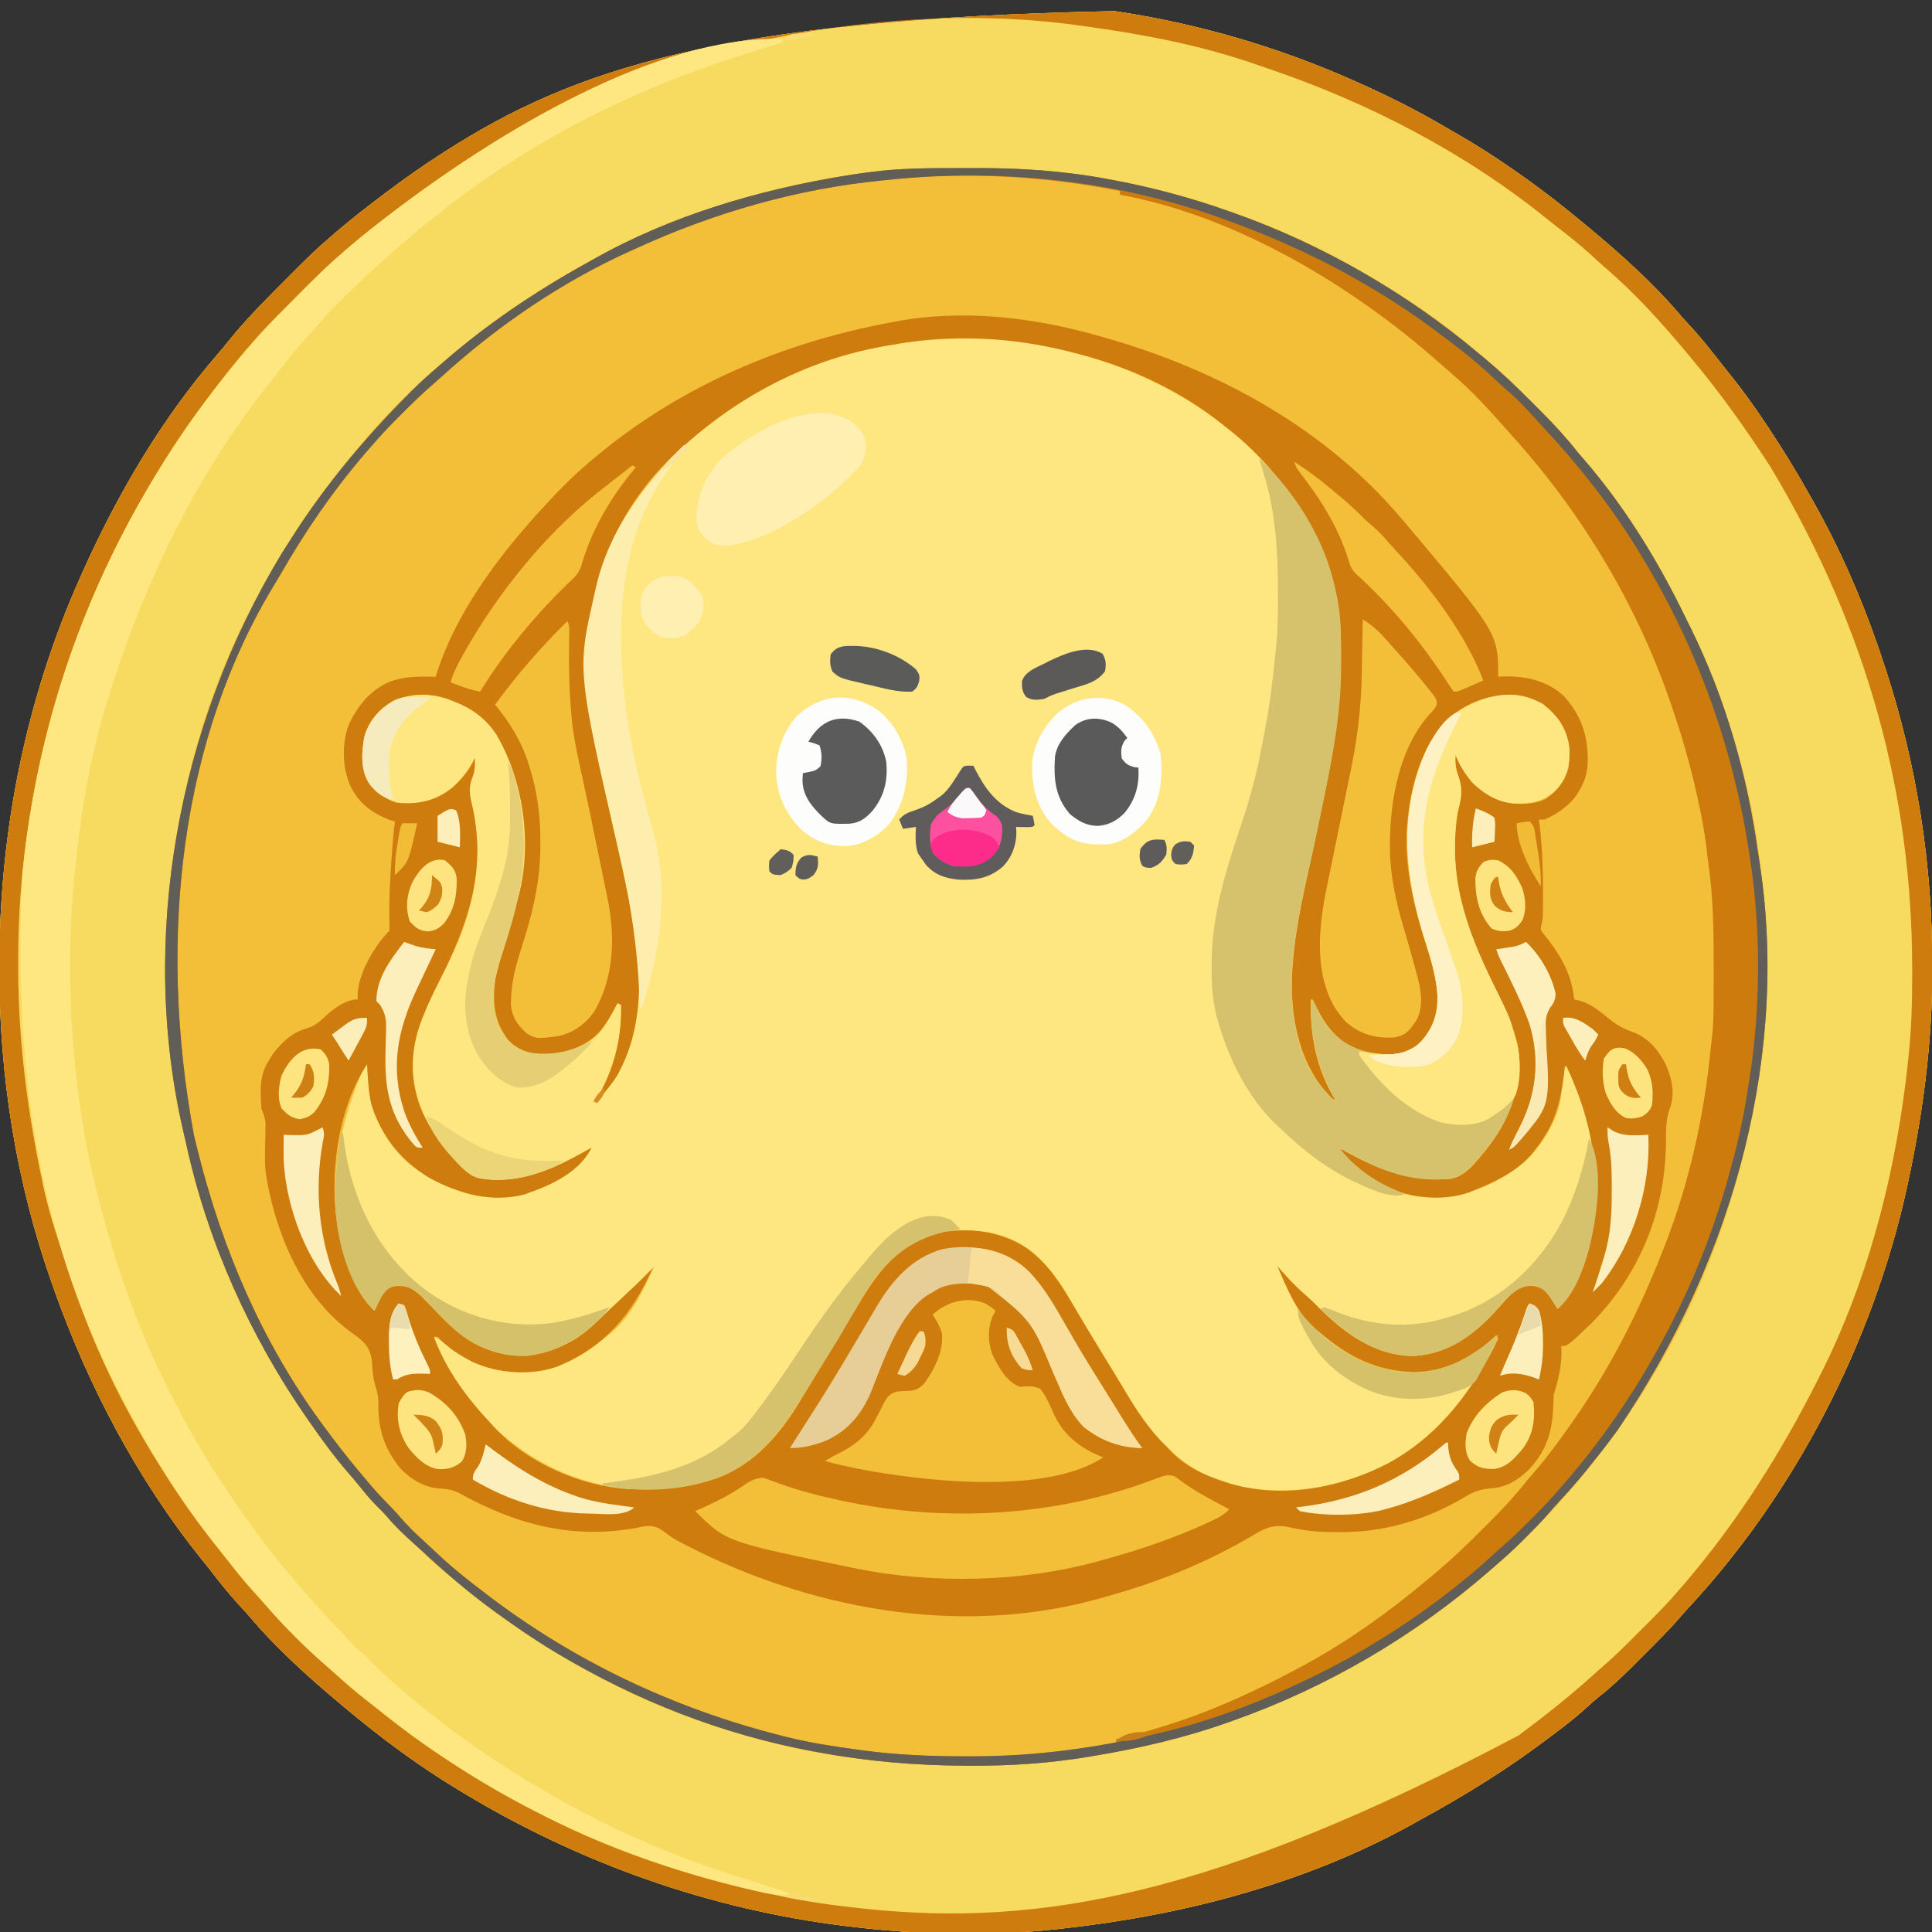 <?xml version="1.0" encoding="UTF-8"?>
<svg version="1.1" xmlns="http://www.w3.org/2000/svg" width="1042" height="1042">
<rect width="100%" height="100%" fill="#333333" stroke="none"/>
<path d="M0 0 C1.163 0.174 2.327 0.347 3.525 0.526 C46.198 7.104 88.523 19.539 128 37 C128.599 37.265 129.199 37.53 129.816 37.803 C146.524 45.205 162.732 53.228 178.487 62.52 C180.871 63.924 183.267 65.307 185.668 66.684 C195.042 72.082 204.099 77.856 213 84 C213.686 84.472 214.372 84.944 215.079 85.43 C225.001 92.28 234.621 99.424 244 107 C244.931 107.748 245.861 108.495 246.82 109.266 C249.565 111.49 252.287 113.738 255 116 C255.772 116.642 255.772 116.642 256.56 117.298 C273.695 131.61 290.872 146.959 305.312 164.035 C307.395 166.46 309.575 168.784 311.75 171.125 C316.494 176.328 320.844 181.767 325.148 187.336 C327.059 189.806 329.001 192.246 330.977 194.664 C338.159 203.463 344.724 212.535 351 222 C351.776 223.163 351.776 223.163 352.567 224.349 C360.526 236.305 367.982 248.47 375 261 C375.5 261.88 375.999 262.761 376.514 263.668 C390.867 289.021 402.518 315.46 412 343 C412.569 344.639 412.569 344.639 413.15 346.311 C430.564 396.89 440.15 450.49 441 504 C441.02 504.874 441.041 505.747 441.062 506.647 C442.003 548.917 436.94 590.759 428 632 C427.733 633.23 427.467 634.46 427.192 635.728 C408.847 718.281 367.13 799.377 309.414 861.375 C308.147 862.753 306.884 864.137 305.674 865.565 C299.897 872.366 293.564 878.622 287.259 884.927 C285.263 886.924 283.276 888.93 281.289 890.936 C274.892 897.36 268.49 903.529 261.346 909.127 C258.836 911.131 256.481 913.256 254.125 915.438 C248.96 920.126 243.508 924.382 237.927 928.558 C236.577 929.568 235.23 930.582 233.886 931.599 C212.397 947.835 189.724 961.937 166.108 974.842 C164.245 975.865 162.393 976.908 160.543 977.953 C103.345 1009.648 37.603 1026.839 -27 1034 C-28.559 1034.18 -28.559 1034.18 -30.15 1034.364 C-67.23 1038.474 -105.99 1037.53 -143 1033 C-143.681 1032.918 -144.361 1032.835 -145.062 1032.75 C-218.074 1023.788 -288.084 998.978 -351 961 C-351.752 960.549 -352.504 960.098 -353.279 959.634 C-375.032 946.552 -395.577 931.321 -415 915 C-415.51 914.575 -416.021 914.149 -416.546 913.711 C-434.047 899.097 -451.625 883.387 -466.348 865.93 C-468.416 863.515 -470.586 861.204 -472.75 858.875 C-477.989 853.123 -482.763 847.08 -487.506 840.917 C-489.016 838.979 -490.557 837.068 -492.105 835.16 C-526.943 791.904 -553.548 741.217 -572 689 C-572.51 687.569 -572.51 687.569 -573.03 686.11 C-592.293 631.638 -601.506 573.842 -601.312 516.125 C-601.311 514.982 -601.309 513.839 -601.307 512.662 C-601.118 441.684 -586.932 370.952 -558 306 C-557.502 304.881 -557.005 303.763 -556.492 302.61 C-537.66 260.575 -513.802 219.785 -483.5 184.898 C-481.162 182.188 -478.919 179.423 -476.688 176.625 C-466.634 164.351 -455.317 153.221 -444.125 142 C-443.537 141.41 -442.95 140.819 -442.344 140.211 C-436.075 133.92 -429.801 127.722 -423 122 C-421.99 121.123 -420.981 120.246 -419.973 119.367 C-411.244 111.892 -402.197 104.889 -393 98 C-392.347 97.51 -391.694 97.019 -391.021 96.514 C-381.895 89.679 -372.591 83.167 -363 77 C-362.235 76.508 -361.47 76.015 -360.681 75.508 C-292.022 31.609 -213.423 4.348 0 0 Z " fill="#F4BF38" transform="translate(601,6)"/>
<path d="M0 0 C1.163 0.174 2.327 0.347 3.525 0.526 C46.198 7.104 88.523 19.539 128 37 C128.599 37.265 129.199 37.53 129.816 37.803 C146.524 45.205 162.732 53.228 178.487 62.52 C180.871 63.924 183.267 65.307 185.668 66.684 C195.042 72.082 204.099 77.856 213 84 C213.686 84.472 214.372 84.944 215.079 85.43 C225.001 92.28 234.621 99.424 244 107 C244.931 107.748 245.861 108.495 246.82 109.266 C249.565 111.49 252.287 113.738 255 116 C255.772 116.642 255.772 116.642 256.56 117.298 C273.695 131.61 290.872 146.959 305.312 164.035 C307.395 166.46 309.575 168.784 311.75 171.125 C316.494 176.328 320.844 181.767 325.148 187.336 C327.059 189.806 329.001 192.246 330.977 194.664 C338.159 203.463 344.724 212.535 351 222 C351.776 223.163 351.776 223.163 352.567 224.349 C360.526 236.305 367.982 248.47 375 261 C375.5 261.88 375.999 262.761 376.514 263.668 C390.867 289.021 402.518 315.46 412 343 C412.569 344.639 412.569 344.639 413.15 346.311 C430.564 396.89 440.15 450.49 441 504 C441.02 504.874 441.041 505.747 441.062 506.647 C442.003 548.917 436.94 590.759 428 632 C427.733 633.23 427.467 634.46 427.192 635.728 C408.847 718.281 367.13 799.377 309.414 861.375 C308.147 862.753 306.884 864.137 305.674 865.565 C299.897 872.366 293.564 878.622 287.259 884.927 C285.263 886.924 283.276 888.93 281.289 890.936 C274.892 897.36 268.49 903.529 261.346 909.127 C258.836 911.131 256.481 913.256 254.125 915.438 C248.96 920.126 243.508 924.382 237.927 928.558 C236.577 929.568 235.23 930.582 233.886 931.599 C212.397 947.835 189.724 961.937 166.108 974.842 C164.245 975.865 162.393 976.908 160.543 977.953 C103.345 1009.648 37.603 1026.839 -27 1034 C-28.559 1034.18 -28.559 1034.18 -30.15 1034.364 C-67.23 1038.474 -105.99 1037.53 -143 1033 C-143.681 1032.918 -144.361 1032.835 -145.062 1032.75 C-218.074 1023.788 -288.084 998.978 -351 961 C-351.752 960.549 -352.504 960.098 -353.279 959.634 C-375.032 946.552 -395.577 931.321 -415 915 C-415.51 914.575 -416.021 914.149 -416.546 913.711 C-434.047 899.097 -451.625 883.387 -466.348 865.93 C-468.416 863.515 -470.586 861.204 -472.75 858.875 C-477.989 853.123 -482.763 847.08 -487.506 840.917 C-489.016 838.979 -490.557 837.068 -492.105 835.16 C-526.943 791.904 -553.548 741.217 -572 689 C-572.51 687.569 -572.51 687.569 -573.03 686.11 C-592.293 631.638 -601.506 573.842 -601.312 516.125 C-601.311 514.982 -601.309 513.839 -601.307 512.662 C-601.118 441.684 -586.932 370.952 -558 306 C-557.502 304.881 -557.005 303.763 -556.492 302.61 C-537.66 260.575 -513.802 219.785 -483.5 184.898 C-481.162 182.188 -478.919 179.423 -476.688 176.625 C-466.634 164.351 -455.317 153.221 -444.125 142 C-443.537 141.41 -442.95 140.819 -442.344 140.211 C-436.075 133.92 -429.801 127.722 -423 122 C-421.99 121.123 -420.981 120.246 -419.973 119.367 C-411.244 111.892 -402.197 104.889 -393 98 C-392.347 97.51 -391.694 97.019 -391.021 96.514 C-381.895 89.679 -372.591 83.167 -363 77 C-362.235 76.508 -361.47 76.015 -360.681 75.508 C-292.022 31.609 -213.423 4.348 0 0 Z M-140 88 C-140.755 88.102 -141.51 88.204 -142.288 88.31 C-146.27 88.856 -150.23 89.487 -154.188 90.188 C-155.365 90.395 -156.542 90.602 -157.755 90.815 C-216.273 101.53 -271.796 124.644 -321 158 C-322.117 158.756 -322.117 158.756 -323.257 159.527 C-333.337 166.389 -342.886 173.765 -352.257 181.562 C-353.772 182.812 -355.308 184.037 -356.848 185.258 C-373.761 198.676 -390.165 214.404 -404 231 C-405.239 232.441 -405.239 232.441 -406.504 233.91 C-412.941 241.402 -419.093 249.082 -425 257 C-425.492 257.656 -425.985 258.311 -426.492 258.987 C-438.617 275.201 -449.281 292.316 -458.957 310.095 C-459.987 311.976 -461.039 313.844 -462.094 315.711 C-486.881 360.282 -501.979 411.533 -508 462 C-508.135 463.11 -508.271 464.22 -508.41 465.364 C-515.652 526.736 -509.555 589.372 -490 648 C-489.674 648.993 -489.348 649.986 -489.012 651.01 C-469.699 709.601 -437.613 762.928 -395.695 808.082 C-393.034 810.963 -390.424 813.886 -387.812 816.812 C-384.373 820.605 -380.834 824.041 -376.918 827.332 C-374.897 829.09 -373.05 830.952 -371.188 832.875 C-367.326 836.789 -363.178 840.23 -358.891 843.668 C-356.05 845.96 -353.277 848.318 -350.5 850.688 C-329.922 867.818 -307.39 882.064 -284 895 C-282.925 895.603 -282.925 895.603 -281.828 896.217 C-247.525 915.39 -209.357 928.77 -171 937 C-169.815 937.262 -169.815 937.262 -168.606 937.53 C-156.703 940.136 -144.716 941.76 -132.625 943.188 C-131.911 943.272 -131.197 943.357 -130.462 943.444 C-113.974 945.382 -97.65 946.187 -81.051 946.185 C-78.033 946.187 -75.015 946.206 -71.996 946.225 C-51.921 946.285 -32.183 944.524 -12.375 941.312 C-11.568 941.183 -10.76 941.053 -9.928 940.919 C26.636 934.994 62.261 924.358 96 909 C97.07 908.515 98.14 908.029 99.242 907.529 C139.286 889.182 176.972 864.829 209.156 834.633 C211.353 832.599 213.574 830.63 215.84 828.676 C220.089 824.973 224.09 821.058 228.062 817.062 C228.731 816.398 229.399 815.733 230.088 815.049 C234.597 810.531 238.842 805.841 243 801 C243.95 799.917 244.9 798.835 245.852 797.754 C305.098 729.834 341.526 643.677 349.718 554.014 C349.89 552.174 350.078 550.335 350.292 548.5 C351.394 538.562 351.198 528.547 351.188 518.562 C351.187 517.562 351.187 516.562 351.187 515.531 C351.166 499.27 350.664 483.186 349 467 C348.914 466.079 348.828 465.159 348.74 464.21 C343.835 412.864 326.487 362.484 302.953 316.853 C302.041 315.081 301.145 313.3 300.25 311.52 C280.379 272.934 252.685 238.495 222.093 207.908 C220.495 206.308 218.906 204.7 217.316 203.092 C210.867 196.607 204.165 190.699 197 185 C195.898 184.065 194.802 183.124 193.715 182.172 C172.874 163.998 149.166 149.299 125 136 C124.17 135.539 123.339 135.078 122.483 134.603 C102.893 123.782 82.269 114.695 61.008 107.688 C58.558 106.849 56.14 105.934 53.715 105.027 C48.257 103.034 42.755 101.484 37.125 100.062 C36.132 99.809 35.139 99.555 34.115 99.293 C31.079 98.522 28.04 97.76 25 97 C24.099 96.771 23.197 96.543 22.269 96.307 C-10.059 88.132 -42.515 84.446 -75.827 84.609 C-79.359 84.626 -82.889 84.616 -86.42 84.599 C-104.447 84.524 -122.123 85.51 -140 88 Z " fill="#F7DB60" transform="translate(601,6)"/>
<path d="M0 0 C0.786 0.002 1.571 0.004 2.381 0.007 C15.253 0.063 27.724 0.779 40.375 3.312 C41.392 3.511 42.408 3.71 43.456 3.915 C79.328 11.099 112.768 25.39 141.375 48.312 C142.298 49.051 142.298 49.051 143.239 49.805 C174.01 74.723 197.919 109.951 202.171 149.953 C202.484 153.573 202.557 157.177 202.578 160.809 C202.584 161.6 202.59 162.391 202.595 163.206 C202.605 164.879 202.611 166.553 202.615 168.226 C202.625 170.685 202.656 173.144 202.688 175.604 C202.849 198.867 198.886 221.479 194.188 244.188 C193.697 246.599 193.208 249.011 192.719 251.423 C189.772 265.887 186.647 280.305 183.375 294.699 C180.845 305.848 178.688 316.952 177.375 328.312 C177.246 329.4 177.117 330.488 176.984 331.609 C174.634 354.989 176.061 383.739 191.614 402.834 C194.42 406.105 197.36 409.232 200.375 412.312 C199.844 411.308 199.313 410.304 198.766 409.27 C189.841 392.117 185.793 375.771 186.375 356.312 C188.742 358.68 189.619 360.889 191 363.938 C195.822 373.663 202.267 379.379 212.375 383.312 C220.507 386.036 231.803 387.417 239.938 383.812 C247.872 378.786 252.333 371.357 254.375 362.312 C255.924 349.499 252.026 337.175 248.146 325.129 C236.889 290.164 233.205 254.589 249.375 220.312 C256.808 206.39 266.209 198.465 281.232 193.853 C292.116 190.788 301.562 191.633 311.5 197 C319.425 203.374 324.54 210.456 325.789 220.711 C326.164 229.799 324.655 236.593 318.473 243.41 C311.597 249.837 305.159 250.786 295.91 250.621 C286.977 249.841 279.722 245.519 273.375 239.312 C269.541 234.63 266.472 230.005 264.375 224.312 C264.101 228.598 264.381 231.709 265.875 235.75 C268.391 242.772 267.497 248.196 265.375 255.312 C260.388 290.362 269.787 317.577 284.992 348.499 C293.839 366.496 293.839 366.496 296.375 376.312 C296.722 377.394 297.069 378.476 297.426 379.59 C301.572 395.851 296.556 412.405 288.427 426.592 C285.206 431.858 281.393 436.639 277.375 441.312 C276.114 442.78 276.114 442.78 274.828 444.277 C269.741 449.783 265.969 452.991 258.375 453.312 C257.448 453.367 256.521 453.421 255.566 453.477 C237.371 453.997 221.771 447.56 206.191 438.852 C203.764 437.233 203.764 437.233 202.375 437.312 C212.778 449.77 227.206 460.548 243.891 462.626 C246.582 462.786 249.242 462.832 251.938 462.812 C252.9 462.806 253.862 462.8 254.854 462.793 C273.529 462.321 292.15 453.431 305.375 440.312 C312.834 431.587 319.737 420.588 321.227 409.012 C321.355 408.035 321.484 407.059 321.617 406.053 C321.744 405.045 321.87 404.038 322 403 C322.201 401.46 322.201 401.46 322.406 399.889 C322.735 397.364 323.058 394.839 323.375 392.312 C326.096 395.782 327.735 399.259 329.25 403.375 C329.507 404.07 329.764 404.764 330.028 405.48 C331.976 410.9 333.631 416.377 335.125 421.938 C335.423 423.026 335.423 423.026 335.726 424.137 C343.597 454.676 341.463 488.311 325.867 515.988 C323.988 518.915 322.013 521.062 319.375 523.312 C318.795 522.39 318.795 522.39 318.203 521.449 C317.682 520.641 317.162 519.833 316.625 519 C315.859 517.799 315.859 517.799 315.078 516.574 C312.873 513.646 310.926 511.722 307.332 510.773 C301.417 510.536 298.206 512.168 293.758 515.988 C290.52 519.146 287.48 522.466 284.457 525.826 C273.267 538.249 260.417 547.013 243.379 548.59 C222.14 549.28 206.21 537.119 191.375 523.312 C190.573 522.507 189.771 521.701 188.945 520.871 C186.375 518.312 183.713 515.906 181 513.5 C176.425 509.371 172.276 505.079 168.375 500.312 C179.42 524.784 193.673 543.931 219.441 554.008 C225.283 556.077 231.212 556.893 237.375 557.312 C238.477 557.4 238.477 557.4 239.602 557.488 C256.572 558.152 270.626 550.673 283.375 540.312 C284.704 539.306 286.035 538.303 287.375 537.312 C278.659 566.002 254.24 592.173 228.323 606.442 C201.616 620.493 169.354 625.483 140.082 616.914 C126.822 612.589 117.106 606.193 107.375 596.312 C106.734 595.741 106.094 595.17 105.434 594.582 C96.853 586.838 91.012 575.546 85.183 565.698 C80.738 558.191 76.124 550.789 71.534 543.371 C67.644 537.064 63.84 530.718 60.127 524.305 C53.056 512.113 45.901 499.851 34.375 491.312 C33.764 490.855 33.153 490.397 32.523 489.926 C19.239 480.824 1.699 479.483 -13.875 481.875 C-31.801 486.326 -44.711 499.399 -54.043 514.764 C-55.637 517.442 -57.213 520.131 -58.777 522.828 C-60.856 526.414 -62.962 529.985 -65.062 533.559 C-65.468 534.25 -65.873 534.941 -66.29 535.653 C-70.187 542.293 -74.249 548.82 -78.374 555.32 C-79.864 557.693 -81.329 560.08 -82.793 562.469 C-97.241 586.042 -111.36 608.459 -139.625 616.312 C-140.307 616.507 -140.99 616.702 -141.693 616.902 C-160.507 622.102 -180.734 622.226 -199.625 617.312 C-201.257 616.895 -201.257 616.895 -202.922 616.469 C-235.022 607.387 -261.522 585.268 -278.051 556.465 C-286.625 541.083 -286.625 541.083 -286.625 538.312 C-283.315 539.784 -280.912 541.692 -278.188 544.062 C-264.318 555.347 -247.145 558.588 -229.688 556.875 C-216.008 554.535 -204.11 547.093 -193.625 538.312 C-192.804 537.654 -191.983 536.995 -191.137 536.316 C-179.633 526.707 -173.995 513.554 -167.625 500.312 C-170.317 503 -173.003 505.692 -175.676 508.398 C-180.932 513.706 -186.168 518.946 -191.875 523.773 C-193.69 525.369 -195.335 527.062 -197 528.812 C-207.803 539.713 -223.32 548.033 -238.812 548.75 C-258.419 548.104 -271.32 538.706 -284.672 525.246 C-285.385 524.527 -286.099 523.808 -286.833 523.068 C-288.259 521.625 -289.679 520.176 -291.092 518.721 C-292.079 517.716 -292.079 517.716 -293.086 516.691 C-293.672 516.089 -294.257 515.486 -294.861 514.865 C-298.787 511.41 -302.344 510.799 -307.445 510.941 C-311.127 511.568 -312.474 513.362 -314.625 516.312 C-316.093 518.925 -317.409 521.574 -318.625 524.312 C-333.55 510.233 -339.389 484.064 -339.974 464.248 C-340.24 438.335 -333.941 414.874 -323.625 391.312 C-323.295 391.312 -322.965 391.312 -322.625 391.312 C-322.588 392.184 -322.55 393.055 -322.512 393.953 C-321.455 413.09 -315.609 430.79 -301.173 443.993 C-292.147 451.689 -281.775 456.487 -270.625 460.312 C-269.55 460.685 -268.475 461.058 -267.367 461.441 C-249.974 465.49 -233.89 462.015 -218.896 453.026 C-211.827 448.588 -205.33 443.939 -201.625 436.312 C-202.151 436.614 -202.677 436.916 -203.219 437.227 C-221.758 447.728 -242.876 457.948 -264.677 452.098 C-268.188 450.682 -270.51 448.227 -273.062 445.5 C-273.618 444.923 -274.174 444.345 -274.746 443.75 C-288.718 428.872 -298.235 410.855 -298.04 390.204 C-297.428 372.047 -288.521 355.887 -280.42 340.034 C-265.761 311.296 -258.733 282.572 -266.309 250.41 C-267.603 244.549 -267.645 240.972 -265.363 235.395 C-264.254 232.267 -264.415 229.599 -264.625 226.312 C-264.977 226.953 -265.329 227.594 -265.691 228.254 C-272.003 239.311 -279.231 245.95 -291.605 249.953 C-299.699 251.393 -307.261 251.053 -314.465 246.941 C-317.993 244.281 -320.396 241.099 -322.625 237.312 C-323 236.73 -323.375 236.147 -323.762 235.547 C-325.023 232.282 -324.966 229.076 -324.938 225.625 C-324.932 224.909 -324.926 224.193 -324.92 223.455 C-324.707 214.114 -322.172 207.072 -315.625 200.312 C-307.736 193.724 -300.135 191.741 -289.973 191.934 C-276.975 193.405 -264.009 199.397 -255.574 209.492 C-238.542 234.136 -234.526 267.453 -239.766 296.48 C-242.699 310.423 -247.213 323.962 -251.668 337.477 C-254.675 347.725 -256.166 361.31 -251.375 371.188 C-250.504 372.592 -249.593 373.973 -248.625 375.312 C-247.986 376.261 -247.346 377.21 -246.688 378.188 C-241.242 383.798 -236.499 385.399 -228.889 385.656 C-216.899 385.826 -206.622 383.42 -197.703 374.848 C-193.576 369.813 -190.598 364.081 -187.625 358.312 C-186.965 358.642 -186.305 358.973 -185.625 359.312 C-184.958 378.331 -190.098 395.031 -199.625 411.312 C-183.196 395.165 -176.647 375.804 -176.383 353.016 C-176.328 327.762 -180.432 304.364 -186.107 279.886 C-209.572 178.682 -209.572 178.682 -199.625 136.312 C-199.358 135.065 -199.091 133.817 -198.816 132.531 C-192.217 104.61 -175.044 81.744 -155.625 61.312 C-155.046 60.681 -154.467 60.049 -153.871 59.398 C-116.021 19.367 -53.759 -0.268 0 0 Z " fill="#FEE681" transform="translate(520.625,182.688)"/>
<path d="M0 0 C1.194 0.337 2.389 0.674 3.62 1.021 C65.384 18.619 123.245 50.133 165 100 C165.443 100.524 165.886 101.048 166.342 101.587 C216 160.522 216 160.522 216 184 C216.788 183.954 217.575 183.907 218.387 183.859 C230.385 183.462 241.793 185.874 251 194 C261.078 204.799 264.634 216.075 264.312 230.57 C264.039 235.986 262.784 240.333 260 245 C259.364 246.071 259.364 246.071 258.715 247.164 C254.386 253.603 248.067 257.913 241 261 C240.01 261 239.02 261 238 261 C238.144 262.133 238.289 263.266 238.438 264.434 C239.798 276.138 240.199 287.73 240.188 299.5 C240.188 300.231 240.189 300.961 240.19 301.714 C240.188 314.178 240.188 314.178 239.372 317.74 C238.705 320.273 238.705 320.273 240.879 323.129 C241.762 324.282 242.657 325.426 243.562 326.562 C250.991 336.454 255.717 345.519 257 358 C258.217 358.289 259.434 358.577 260.688 358.875 C266.712 360.842 271.139 364.686 275.984 368.625 C280.089 371.858 283.797 374.022 288.75 375.625 C297.268 379.009 302.412 385.2 306.5 393.25 C309.739 400.974 311.63 408.975 308.527 416.98 C306.253 423.359 306.559 429.863 306.5 436.562 C305.765 473.336 291.973 506.842 266 533 C253.379 545 253.379 545 250 545 C250.093 546.516 250.093 546.516 250.188 548.062 C250.215 555.649 248.39 563.831 246 571 C245.9 572.352 245.846 573.707 245.824 575.062 C245.426 590.172 242.944 600.475 232.438 611.75 C225.827 617.852 220.519 621.188 211.465 621.789 C205.895 622.266 202.322 623.784 197.5 626.688 C187.459 632.551 177.609 637.016 166.438 640.25 C165.587 640.496 164.737 640.743 163.861 640.997 C152.665 644.096 141.862 645.364 130.25 645.312 C129.025 645.311 127.8 645.31 126.538 645.309 C118.494 645.223 111.011 644.546 103.199 642.656 C94.384 640.848 89.908 643.31 82.5 647.812 C57.937 662.153 32.411 672.408 5 680 C3.927 680.308 3.927 680.308 2.832 680.623 C-74.393 702.781 -158.274 686.767 -227.73 649.354 C-230.124 647.926 -232.253 646.292 -234.469 644.605 C-238.706 641.737 -241.388 641.619 -246.342 642.541 C-247.658 642.83 -247.658 642.83 -249 643.125 C-284.327 649.306 -313.929 641.06 -344.704 624.12 C-348.405 622.315 -351.617 621.934 -355.688 621.75 C-363.51 621.013 -370.638 616.704 -376 611 C-385.105 599.819 -388.257 589.282 -387.93 574.918 C-388 572 -388.492 569.83 -389.375 567.062 C-390.78 562.451 -391.14 558.306 -391.375 553.5 C-392.132 547.26 -394.009 544.127 -398.875 540.312 C-400.647 538.971 -402.434 537.652 -404.232 536.345 C-429.838 516.869 -443.56 483.307 -448.574 452.469 C-449.414 445.457 -449.002 438.336 -448.873 431.291 C-448.862 430.17 -448.851 429.049 -448.84 427.895 C-448.823 426.882 -448.806 425.87 -448.789 424.827 C-449.013 421.828 -449.83 419.749 -451 417 C-451.242 414.2 -451.381 411.547 -451.375 408.75 C-451.373 407.993 -451.372 407.236 -451.37 406.456 C-451.241 400.554 -450.205 396.033 -447 391 C-446.041 389.391 -446.041 389.391 -445.062 387.75 C-440.229 381.306 -434.494 375.84 -426.625 373.688 C-421.776 372.246 -419.017 369.513 -415.406 366.074 C-410.936 362.221 -405.044 358 -399 358 C-399.058 356.697 -399.058 356.697 -399.117 355.367 C-398.719 343.93 -390.006 329.006 -382 321 C-381.901 318.223 -381.917 315.523 -382 312.75 C-382.144 303.571 -381.697 294.465 -381.062 285.312 C-380.975 284.037 -380.888 282.761 -380.799 281.446 C-380.336 274.944 -379.778 268.473 -379 262 C-380.176 261.691 -380.176 261.691 -381.375 261.375 C-391.443 257.556 -398.815 252.125 -403.312 242.25 C-407.314 232.592 -407.675 220.197 -404.031 210.262 C-399.309 199.905 -392.645 191.456 -382.008 186.742 C-373.739 183.686 -365.753 183.776 -357 184 C-356.839 183.468 -356.679 182.936 -356.513 182.387 C-346.549 150.847 -324.937 121.346 -303 97 C-302.487 96.43 -301.973 95.86 -301.444 95.273 C-293.069 86.022 -284.528 77.081 -275 69 C-274.127 68.25 -273.255 67.5 -272.355 66.727 C-226.673 27.954 -170.686 3.873 -112 -7 C-111.175 -7.162 -110.35 -7.325 -109.5 -7.492 C-73.216 -14.446 -35.207 -9.97 0 0 Z M-111 5 C-112.534 5.258 -114.068 5.516 -115.602 5.773 C-158.182 13.397 -196.932 34.333 -228 64 C-228.655 64.602 -229.31 65.204 -229.984 65.824 C-255.148 89.61 -272.161 125.065 -274.208 159.503 C-274.304 163.192 -274.329 166.872 -274.312 170.562 C-274.309 171.566 -274.309 171.566 -274.305 172.589 C-274.098 209.008 -265.802 244.596 -258 280 C-256.5 286.852 -255.007 293.706 -253.527 300.562 C-253.197 302.092 -252.864 303.62 -252.527 305.148 C-245.753 336.032 -243.238 370.759 -259.207 399.207 C-262.378 404.147 -266.151 408.578 -270 413 C-269.084 410.253 -267.917 407.799 -266.625 405.215 C-259.677 391.119 -256.751 376.691 -257 361 C-257.66 360.67 -258.32 360.34 -259 360 C-259.352 360.701 -259.704 361.402 -260.066 362.125 C-264.752 371.129 -269.572 378.681 -279 383 C-279.682 383.371 -280.364 383.743 -281.066 384.125 C-286.588 386.816 -291.637 387.388 -297.688 387.438 C-298.4 387.447 -299.113 387.457 -299.847 387.468 C-306.98 387.352 -312.812 385.051 -318 380 C-325.309 369.916 -326.423 360.192 -325 348 C-323.528 340.647 -321.228 333.508 -319.014 326.353 C-317.256 320.541 -315.696 314.677 -314.125 308.812 C-313.827 307.72 -313.529 306.627 -313.222 305.502 C-312.945 304.476 -312.668 303.451 -312.383 302.395 C-312.139 301.496 -311.896 300.597 -311.645 299.671 C-305.05 272.36 -310.096 239.129 -324.312 215.062 C-330.453 206.019 -337.842 200.809 -348 197 C-348.825 196.68 -349.65 196.361 -350.5 196.031 C-360.226 192.665 -370.551 192.786 -380 197 C-387.392 201.118 -392.389 207.311 -395.133 215.297 C-397.062 223.536 -397.736 233.006 -393.562 240.625 C-389.66 246.135 -384.383 249.872 -378 252 C-366.568 252.991 -356.857 251.029 -347.848 243.703 C-342.819 239.067 -338.686 234.321 -336 228 C-335.725 232.313 -335.984 235.239 -337.625 239.25 C-339.643 244.859 -338.333 249.342 -337 255 C-329.642 289.256 -339.904 318.322 -355.267 348.469 C-358.524 354.903 -361.577 361.338 -364.188 368.062 C-364.454 368.745 -364.721 369.428 -364.996 370.131 C-370.951 386.08 -371.096 403.193 -364.17 418.879 C-359.967 427.9 -354.729 435.635 -348 443 C-347.171 443.933 -346.342 444.867 -345.488 445.828 C-340.673 450.99 -337.185 454.641 -330 455 C-328.979 455.101 -327.958 455.201 -326.906 455.305 C-307.147 456.379 -289.705 447.582 -273 438 C-278.681 449.8 -291.856 456.809 -303.684 461.211 C-304.448 461.471 -305.212 461.732 -306 462 C-307.294 462.53 -307.294 462.53 -308.613 463.07 C-326.35 467.939 -344.811 462.849 -360.438 454.25 C-375.738 444.935 -386.523 431.663 -391.781 414.441 C-393.35 407.416 -393.607 400.169 -394 393 C-410.261 417.391 -414.872 454.663 -409.438 483.062 C-406.276 497.958 -401.442 515.247 -390 526 C-389.685 525.313 -389.371 524.626 -389.047 523.918 C-388.619 523.017 -388.191 522.116 -387.75 521.188 C-387.332 520.294 -386.915 519.401 -386.484 518.48 C-384.891 515.819 -383.681 514.535 -381 513 C-378.852 512.566 -378.852 512.566 -376.625 512.562 C-375.531 512.533 -375.531 512.533 -374.414 512.504 C-368.945 513.628 -364.949 517.824 -361.207 521.738 C-360.329 522.641 -359.45 523.544 -358.545 524.475 C-356.739 526.351 -354.936 528.231 -353.139 530.115 C-344.97 538.486 -336.461 545.073 -325 548 C-324.283 548.204 -323.567 548.407 -322.828 548.617 C-308.44 552.342 -294.857 548.879 -282.176 541.471 C-276.024 537.633 -270.925 532.786 -265.773 527.724 C-263.154 525.177 -260.472 522.698 -257.796 520.211 C-251.75 514.588 -245.754 508.925 -240 503 C-251.337 528.155 -265.73 545.377 -291.711 556.121 C-306.186 561.016 -323.37 559.866 -337.18 553.488 C-344.238 549.764 -350.529 545.824 -356 540 C-356.66 540 -357.32 540 -358 540 C-351.275 558.127 -340.122 573.032 -327 587 C-326.475 587.589 -325.951 588.178 -325.41 588.785 C-307.389 608.182 -278.479 620.752 -252.326 622.142 C-238.054 622.614 -224.755 621.957 -211 618 C-210.009 617.719 -210.009 617.719 -208.997 617.433 C-188.038 611.282 -172.804 594.903 -161.75 576.688 C-160.775 575.104 -160.775 575.104 -159.781 573.489 C-154.875 565.501 -150.044 557.467 -145.238 549.418 C-141.646 543.404 -138.043 537.396 -134.421 531.4 C-133.698 530.201 -132.977 529.002 -132.257 527.802 C-120.949 508.944 -109.501 490.275 -87 484 C-69.645 480.826 -52.272 482.673 -37.473 492.715 C-26.747 500.796 -19.881 511.374 -13.258 522.837 C-10.922 526.853 -8.519 530.83 -6.125 534.812 C-5.614 535.664 -5.103 536.516 -4.576 537.393 C0.059 545.112 4.727 552.808 9.452 560.472 C11.195 563.319 12.915 566.179 14.637 569.039 C21.295 580.01 27.749 590.058 37 599 C37.608 599.665 38.217 600.33 38.844 601.016 C46.77 609.615 57.011 614.471 68 618 C69.195 618.394 70.39 618.789 71.621 619.195 C99.768 627.574 131.182 621.5 156.75 608.188 C181.66 594.666 198.874 573.302 212.125 548.75 C212.528 548.01 212.931 547.271 213.346 546.509 C214.296 544.706 215.157 542.856 216 541 C215.67 540.34 215.34 539.68 215 539 C214.49 539.496 213.979 539.993 213.453 540.504 C201.384 551.781 186.81 558.937 170.055 559.02 C150.216 558.22 135.553 550.866 120.532 538.283 C119.263 537.22 117.975 536.179 116.684 535.145 C107.244 526.811 101.878 513.37 97 502 C97.629 502.713 98.258 503.426 98.906 504.16 C103.408 509.197 107.9 514.047 113.113 518.367 C115.533 520.461 117.747 522.727 120 525 C133.521 538.302 149.102 549.596 168.688 550.375 C187.045 550.001 200.698 540.608 213 528 C215.628 525.182 218.179 522.303 220.684 519.375 C223.806 516.174 226.928 513.501 231.344 512.434 C235.572 512.441 237.624 512.766 241.312 515.062 C244.236 518.258 246.041 521.158 248 525 C251.834 521.459 254.559 517.886 257 513.25 C257.342 512.603 257.684 511.956 258.036 511.29 C265.875 495.805 268.359 478.816 268.25 461.625 C268.258 460.413 268.265 459.202 268.273 457.953 C268.249 446.373 266.876 435.067 263.875 423.875 C263.67 423.097 263.465 422.32 263.253 421.518 C260.632 412.054 256.85 403.02 253 394 C252.67 394 252.34 394 252 394 C251.935 394.604 251.871 395.207 251.804 395.829 C249.91 412.885 246.944 425.361 236 439 C235.214 440.004 234.427 441.008 233.617 442.043 C225.601 451.1 214.026 456.494 203 461 C202.135 461.362 201.27 461.724 200.379 462.098 C186.314 466.936 169.191 465.417 156 459 C155.029 458.554 154.059 458.108 153.059 457.648 C143.654 452.966 136.564 446.072 130 438 C130.909 438.508 131.818 439.016 132.754 439.539 C150.066 449.074 166.911 455.827 187 455 C188.162 454.986 188.162 454.986 189.348 454.973 C198.173 454.06 204.133 445.716 209.414 439.276 C222.031 423.315 229.051 405.485 227 385 C224.578 371.579 218.145 359.147 211.987 347.101 C200.952 325.494 192.825 304.766 192.812 280.312 C192.8 279.109 192.788 277.906 192.775 276.666 C192.762 268.222 193.408 260.089 195.55 251.896 C197.01 245.745 195.792 240.93 193.668 235.188 C192.698 232.01 192.789 229.298 193 226 C193.291 226.641 193.583 227.281 193.883 227.941 C199.225 239.214 206.11 246.401 217.914 251.18 C225.18 253.111 234.312 253.297 241.262 250.098 C247.663 246.055 252.162 240.375 254 233 C255.109 223.234 254.128 214.925 248.457 206.785 C242.386 199.325 235.1 194.807 225.457 193.711 C212.592 193.051 199.634 197.442 190 206 C173.628 220.996 167.9 246.732 166.609 268.176 C165.884 289.442 171.027 309.452 177.47 329.519 C181.982 343.608 186.213 358.138 180.324 372.457 C177.239 378.382 172.779 383.666 166.551 386.375 C155.516 389.079 143.457 387.385 133.695 381.645 C124.897 375.452 120.465 367.642 116 358 C115.67 358 115.34 358 115 358 C114.422 377.324 117.787 395.434 128 412 C127 412 127 412 125.434 410.594 C109.815 394.211 104.518 370.728 104.704 348.656 C105.328 326.16 110.198 304.406 115.01 282.526 C117.458 271.376 119.726 260.187 122 249 C122.301 247.527 122.603 246.055 122.904 244.583 C127.812 220.531 131.134 197.707 131.25 173.125 C131.256 172.284 131.261 171.443 131.267 170.577 C131.416 139.466 123.528 112.187 105 87 C104.57 86.414 104.139 85.828 103.696 85.225 C93.895 72.04 83.073 60.005 70 50 C68.995 49.19 67.989 48.381 66.953 47.547 C44.712 29.742 17.494 17.122 -10 10 C-10.801 9.787 -11.603 9.575 -12.428 9.356 C-44.592 0.904 -78.202 -1.174 -111 5 Z " fill="#CD7C0D" transform="translate(592,181)"/>
<path d="M0 0 C1.163 0.174 2.327 0.347 3.525 0.526 C46.198 7.104 88.523 19.539 128 37 C128.599 37.265 129.199 37.53 129.816 37.803 C146.524 45.205 162.732 53.228 178.487 62.52 C180.871 63.924 183.267 65.307 185.668 66.684 C195.042 72.082 204.099 77.856 213 84 C213.686 84.472 214.372 84.944 215.079 85.43 C225.001 92.28 234.621 99.424 244 107 C244.931 107.748 245.861 108.495 246.82 109.266 C249.565 111.49 252.287 113.738 255 116 C255.772 116.642 255.772 116.642 256.56 117.298 C273.695 131.61 290.872 146.959 305.312 164.035 C307.395 166.46 309.575 168.784 311.75 171.125 C316.494 176.328 320.844 181.767 325.148 187.336 C327.059 189.806 329.001 192.246 330.977 194.664 C338.159 203.463 344.724 212.535 351 222 C351.776 223.163 351.776 223.163 352.567 224.349 C360.526 236.305 367.982 248.47 375 261 C375.5 261.88 375.999 262.761 376.514 263.668 C390.867 289.021 402.518 315.46 412 343 C412.569 344.639 412.569 344.639 413.15 346.311 C430.564 396.89 440.15 450.49 441 504 C441.02 504.874 441.041 505.747 441.062 506.647 C442.003 548.917 436.94 590.759 428 632 C427.733 633.23 427.467 634.46 427.192 635.728 C408.847 718.281 367.13 799.377 309.414 861.375 C308.147 862.753 306.884 864.137 305.674 865.565 C299.897 872.366 293.564 878.622 287.259 884.927 C285.263 886.924 283.276 888.93 281.289 890.936 C274.892 897.36 268.49 903.529 261.346 909.127 C258.836 911.131 256.481 913.256 254.125 915.438 C248.96 920.126 243.508 924.382 237.927 928.558 C236.577 929.568 235.23 930.582 233.886 931.599 C212.397 947.835 189.724 961.937 166.108 974.842 C164.245 975.865 162.393 976.908 160.543 977.953 C103.345 1009.648 37.603 1026.839 -27 1034 C-28.559 1034.18 -28.559 1034.18 -30.15 1034.364 C-67.23 1038.474 -105.99 1037.53 -143 1033 C-143.681 1032.918 -144.361 1032.835 -145.062 1032.75 C-218.074 1023.788 -288.084 998.978 -351 961 C-351.752 960.549 -352.504 960.098 -353.279 959.634 C-375.032 946.552 -395.577 931.321 -415 915 C-415.51 914.575 -416.021 914.149 -416.546 913.711 C-434.047 899.097 -451.625 883.387 -466.348 865.93 C-468.416 863.515 -470.586 861.204 -472.75 858.875 C-477.989 853.123 -482.763 847.08 -487.506 840.917 C-489.016 838.979 -490.557 837.068 -492.105 835.16 C-526.943 791.904 -553.548 741.217 -572 689 C-572.51 687.569 -572.51 687.569 -573.03 686.11 C-592.293 631.638 -601.506 573.842 -601.312 516.125 C-601.311 514.982 -601.309 513.839 -601.307 512.662 C-601.118 441.684 -586.932 370.952 -558 306 C-557.502 304.881 -557.005 303.763 -556.492 302.61 C-537.66 260.575 -513.802 219.785 -483.5 184.898 C-481.162 182.188 -478.919 179.423 -476.688 176.625 C-466.634 164.351 -455.317 153.221 -444.125 142 C-443.537 141.41 -442.95 140.819 -442.344 140.211 C-436.075 133.92 -429.801 127.722 -423 122 C-421.99 121.123 -420.981 120.246 -419.973 119.367 C-411.244 111.892 -402.197 104.889 -393 98 C-392.347 97.51 -391.694 97.019 -391.021 96.514 C-381.895 89.679 -372.591 83.167 -363 77 C-362.235 76.508 -361.47 76.015 -360.681 75.508 C-292.022 31.609 -213.423 4.348 0 0 Z M-195 17 C-195.985 17.216 -196.97 17.432 -197.985 17.655 C-231.151 25.008 -263.024 37.27 -294 51 C-294.839 51.371 -295.679 51.742 -296.543 52.125 C-320.408 62.771 -343.55 76.095 -365 91 C-365.96 91.665 -365.96 91.665 -366.939 92.343 C-376.497 98.973 -385.891 105.762 -395 113 C-395.638 113.507 -396.276 114.014 -396.934 114.536 C-404.626 120.665 -412.174 126.882 -419.375 133.586 C-420.757 134.857 -422.145 136.123 -423.578 137.337 C-430.272 143.023 -436.414 149.263 -442.609 155.479 C-444.558 157.433 -446.512 159.382 -448.467 161.33 C-454.522 167.382 -460.503 173.428 -466 180 C-466.876 181.01 -467.754 182.019 -468.633 183.027 C-476.108 191.757 -483.127 200.79 -490 210 C-490.534 210.713 -491.068 211.426 -491.618 212.16 C-505.548 230.841 -517.8 250.576 -529 271 C-529.487 271.887 -529.974 272.774 -530.475 273.688 C-555.818 320.241 -573.641 370.815 -583 423 C-583.167 423.933 -583.335 424.867 -583.507 425.828 C-585.677 438.151 -587.383 450.493 -588.688 462.938 C-588.866 464.64 -588.866 464.64 -589.049 466.377 C-590.632 482.32 -591.21 498.235 -591.188 514.25 C-591.187 515.116 -591.186 515.981 -591.185 516.873 C-591.094 555.822 -586.12 593.954 -578 632 C-577.81 632.905 -577.62 633.809 -577.424 634.741 C-574.009 650.664 -568.508 666.021 -563.23 681.401 C-562.262 684.234 -561.31 687.07 -560.375 689.914 C-541.742 745.867 -509.63 797.977 -472 843 C-471.27 843.878 -471.27 843.878 -470.526 844.774 C-456.301 861.852 -440.962 878.938 -423.965 893.312 C-421.54 895.395 -419.216 897.575 -416.875 899.75 C-411.127 904.985 -405.089 909.757 -398.931 914.498 C-396.954 916.036 -395.003 917.602 -393.055 919.176 C-375.529 933.231 -356.556 945.936 -337 957 C-335.952 957.594 -335.952 957.594 -334.883 958.2 C-330.313 960.78 -325.722 963.321 -321.117 965.837 C-319.228 966.875 -317.349 967.928 -315.473 968.988 C-274.519 991.647 -228.568 1006.291 -183 1016 C-181.902 1016.237 -180.804 1016.474 -179.673 1016.718 C-165.351 1019.757 -150.986 1021.718 -136.438 1023.25 C-135.651 1023.333 -134.864 1023.416 -134.053 1023.502 C-40.616 1033.23 53.569 1016.935 218 930 C218.839 929.376 219.678 928.752 220.542 928.109 C234.034 918.034 247.043 907.616 259.488 896.266 C260.836 895.05 262.19 893.839 263.577 892.668 C270.115 887.107 276.127 881.024 282.182 874.948 C284.058 873.067 285.94 871.19 287.822 869.314 C293.76 863.38 299.603 857.438 305 851 C305.876 849.99 306.754 848.981 307.633 847.973 C336.603 814.144 360.048 776.739 380 737 C380.433 736.143 380.866 735.287 381.312 734.404 C405.621 686.008 419.78 632.419 426.625 578.875 C426.736 578.007 426.847 577.14 426.962 576.246 C427.336 573.166 427.672 570.085 428 567 C428.082 566.26 428.164 565.521 428.249 564.759 C429.939 549.324 430.363 534.02 430.312 518.5 C430.31 517.302 430.308 516.104 430.306 514.87 C430.047 424.572 407.319 335.036 354 246 C353.403 245.079 352.806 244.157 352.191 243.208 C339.466 223.665 325.957 204.895 311 187 C310.514 186.414 310.027 185.829 309.526 185.226 C295.605 168.513 280.614 151.81 264 137.723 C261.566 135.626 259.229 133.436 256.875 131.25 C251.123 126.011 245.08 121.237 238.917 116.494 C236.979 114.984 235.068 113.443 233.16 111.895 C188.794 76.163 136.97 49.292 83.14 31.064 C80.319 30.108 77.507 29.128 74.695 28.145 C45.095 18.027 13.935 12.196 -17 8 C-18.273 7.822 -19.546 7.644 -20.857 7.461 C-78.355 -0.209 -138.563 4.271 -195 17 Z " fill="#CD7C0D" transform="translate(601,6)"/>
<path d="M0 0 C2.873 0.005 5.746 -0.002 8.619 -0.021 C33.562 -0.177 58.026 1.437 82.581 6.128 C83.262 6.256 83.942 6.383 84.644 6.515 C105.931 10.509 126.416 16.084 146.831 23.316 C147.951 23.71 147.951 23.71 149.094 24.112 C197.579 41.308 242.44 67.274 281.831 100.316 C282.837 101.152 283.843 101.989 284.88 102.851 C293.393 109.991 301.381 117.553 309.21 125.434 C311.153 127.387 313.105 129.329 315.06 131.271 C322.113 138.317 328.653 145.483 334.831 153.316 C335.765 154.418 336.707 155.514 337.659 156.601 C359.92 182.128 378.113 211.921 392.865 242.334 C393.791 244.234 394.737 246.123 395.687 248.011 C414.28 285.594 426.107 326.859 431.831 368.316 C432.012 369.396 432.192 370.476 432.378 371.589 C449.086 474.116 420.943 585.279 356.151 680.784 C351.554 687.106 346.753 693.245 341.831 699.316 C341.074 700.266 340.318 701.216 339.538 702.195 C334.78 708.115 329.778 713.742 324.604 719.296 C322.514 721.546 320.497 723.85 318.491 726.175 C314.793 730.417 310.883 734.411 306.894 738.378 C306.229 739.047 305.565 739.715 304.88 740.404 C300.362 744.913 295.672 749.158 290.831 753.316 C289.748 754.265 288.666 755.216 287.585 756.167 C247.052 791.524 199.565 819.428 148.831 837.316 C148.007 837.611 147.183 837.907 146.333 838.212 C122.732 846.632 98.52 852.192 73.831 856.316 C72.469 856.547 72.469 856.547 71.079 856.784 C50.16 860.304 29.218 861.707 8.019 861.628 C7.01 861.627 6.001 861.625 4.961 861.624 C-22.062 861.553 -48.581 859.287 -75.169 854.316 C-76.139 854.138 -77.109 853.961 -78.108 853.778 C-126.467 844.79 -172.995 826.516 -215.169 801.316 C-216.257 800.666 -216.257 800.666 -217.368 800.003 C-227.993 793.614 -238.145 786.605 -248.169 779.316 C-249.198 778.569 -249.198 778.569 -250.249 777.807 C-263.814 767.922 -276.384 757.098 -288.679 745.688 C-290.221 744.268 -291.777 742.864 -293.337 741.464 C-298.388 736.918 -303.228 732.35 -307.603 727.132 C-309.168 725.316 -310.818 723.666 -312.544 722.003 C-316.254 718.351 -319.474 714.367 -322.731 710.312 C-324.797 707.773 -326.913 705.292 -329.061 702.823 C-336.345 694.406 -342.803 685.438 -349.169 676.316 C-349.611 675.684 -350.053 675.053 -350.508 674.403 C-381.109 630.408 -404.147 579.274 -415.618 526.827 C-416.141 524.442 -416.699 522.069 -417.267 519.695 C-441.372 416.002 -420.408 300.441 -364.254 207.857 C-362.258 204.655 -360.221 201.482 -358.169 198.316 C-357.504 197.283 -356.839 196.251 -356.153 195.187 C-338.784 168.673 -318.252 144.382 -295.919 121.941 C-295.27 121.287 -294.62 120.633 -293.951 119.959 C-289.52 115.543 -284.914 111.39 -280.169 107.316 C-279.04 106.33 -277.911 105.345 -276.782 104.359 C-253.356 84.033 -227.723 66.754 -200.638 51.69 C-199.1 50.834 -197.564 49.973 -196.032 49.106 C-154.33 25.53 -107.204 11.776 -60.169 4.066 C-59.252 3.915 -58.335 3.763 -57.391 3.608 C-54.322 3.131 -51.249 2.714 -48.169 2.316 C-47.525 2.228 -46.882 2.141 -46.219 2.051 C-30.855 0.027 -15.468 -0.027 0 0 Z M-37.169 6.316 C-38.154 6.412 -39.139 6.509 -40.153 6.608 C-86.469 11.175 -130.885 23.982 -173.169 43.316 C-174.476 43.903 -174.476 43.903 -175.81 44.501 C-213.437 61.428 -248.213 85.284 -278.657 113.05 C-280.054 114.31 -281.458 115.564 -282.887 116.789 C-288.595 121.692 -293.924 126.922 -299.231 132.253 C-300.091 133.108 -300.95 133.964 -301.835 134.845 C-306.822 139.84 -311.591 144.945 -316.169 150.316 C-317.015 151.28 -317.86 152.244 -318.731 153.238 C-336.379 173.713 -351.735 196.059 -365.13 219.518 C-366.045 221.102 -366.995 222.666 -367.95 224.226 C-418.246 306.668 -431.531 413.581 -411.567 521.605 C-411.105 523.509 -410.639 525.413 -410.169 527.316 C-409.923 528.316 -409.677 529.316 -409.424 530.346 C-396.411 582.479 -375.023 632.808 -343.169 676.316 C-342.679 676.986 -342.19 677.657 -341.686 678.348 C-335.432 686.878 -328.988 695.227 -322.169 703.316 C-321.694 703.881 -321.22 704.446 -320.73 705.028 C-313.107 714.117 -313.107 714.117 -304.855 722.627 C-303.122 724.363 -301.545 726.176 -299.958 728.046 C-296.325 732.223 -292.425 736.005 -288.356 739.753 C-287.652 740.406 -286.948 741.06 -286.222 741.733 C-284.83 743.022 -283.435 744.309 -282.039 745.594 C-280.487 747.023 -278.942 748.459 -277.399 749.898 C-270.643 756.117 -263.454 761.736 -256.169 767.316 C-255.526 767.81 -254.883 768.304 -254.221 768.814 C-206.823 805.178 -153.016 830.64 -95.169 845.316 C-94.204 845.563 -93.239 845.81 -92.244 846.065 C-79.314 849.313 -66.24 851.279 -53.044 853.066 C-52.253 853.173 -51.461 853.28 -50.646 853.39 C-32.481 855.824 -14.62 856.552 3.706 856.566 C4.906 856.567 6.107 856.569 7.344 856.571 C33.858 856.573 59.828 854.833 85.831 849.316 C85.831 848.656 85.831 847.996 85.831 847.316 C86.803 847.085 87.774 846.854 88.775 846.616 C98.546 844.258 108.112 841.502 117.644 838.316 C118.698 837.965 118.698 837.965 119.774 837.607 C134.239 832.769 148.062 826.888 161.831 820.316 C162.606 819.949 163.382 819.582 164.181 819.204 C168.086 817.344 171.944 815.411 175.772 813.397 C177.243 812.625 178.717 811.861 180.194 811.102 C202.815 799.453 223.999 785.241 243.831 769.316 C244.815 768.532 245.798 767.748 246.812 766.941 C249.51 764.76 252.171 762.542 254.831 760.316 C255.835 759.481 256.839 758.647 257.874 757.787 C266.389 750.644 274.379 743.08 282.21 735.197 C284.153 733.244 286.105 731.302 288.06 729.361 C295.113 722.315 301.653 715.149 307.831 707.316 C308.765 706.213 309.707 705.117 310.659 704.031 C318.335 695.228 325.15 685.889 331.831 676.316 C332.273 675.684 332.715 675.053 333.17 674.403 C352.834 646.131 368.398 615.372 380.831 583.316 C381.247 582.251 381.663 581.187 382.092 580.091 C395.233 546.171 403.016 510.394 406.537 474.232 C406.699 472.628 406.869 471.025 407.08 469.427 C407.929 462.739 408.009 456.103 408.034 449.366 C408.044 447.508 408.044 447.508 408.055 445.612 C408.072 441.617 408.079 437.623 408.081 433.628 C408.082 432.951 408.083 432.275 408.084 431.577 C408.106 412.748 407.948 394.091 405.263 375.415 C404.856 372.495 404.517 369.573 404.186 366.644 C403.109 357.339 401.329 348.262 399.269 339.128 C399.095 338.354 398.922 337.579 398.744 336.781 C395.27 321.346 390.955 306.291 385.831 291.316 C385.447 290.189 385.063 289.062 384.668 287.902 C373.363 255.144 357.915 224.218 338.831 195.316 C338.374 194.623 337.916 193.93 337.445 193.216 C325.318 174.969 311.733 157.892 296.991 141.695 C295.57 140.13 294.161 138.555 292.765 136.968 C284.451 127.553 275.647 118.298 266.038 110.187 C264.239 108.661 262.475 107.111 260.718 105.538 C213.517 63.547 150.579 25.816 87.831 14.316 C87.831 13.656 87.831 12.996 87.831 12.316 C46.537 4.191 4.727 1.866 -37.169 6.316 Z " fill="#CC7B0C" transform="translate(516.169,90.684)"/>
<path d="M0 0 C1.696 1.643 3.355 3.307 5 5 C5.558 5.574 6.116 6.147 6.691 6.738 C22.758 24.013 35.417 45.499 40.688 68.562 C41.006 69.884 41.006 69.884 41.33 71.232 C43.295 79.634 44.153 87.876 44.203 96.496 C44.209 97.287 44.215 98.079 44.22 98.894 C44.23 100.567 44.236 102.24 44.24 103.913 C44.25 106.373 44.281 108.832 44.312 111.291 C44.474 134.554 40.511 157.167 35.812 179.875 C35.322 182.287 34.833 184.699 34.344 187.111 C31.397 201.575 28.272 215.993 25 230.387 C22.47 241.536 20.313 252.639 19 264 C18.871 265.088 18.742 266.176 18.609 267.297 C16.259 290.677 17.686 319.427 33.239 338.521 C36.045 341.792 38.985 344.92 42 348 C41.469 346.996 40.938 345.992 40.391 344.957 C31.466 327.804 27.418 311.459 28 292 C30.367 294.367 31.244 296.577 32.625 299.625 C37.447 309.351 43.892 315.067 54 319 C62.132 321.724 73.428 323.104 81.562 319.5 C89.497 314.473 93.958 307.044 96 298 C97.549 285.186 93.651 272.863 89.771 260.816 C78.514 225.852 74.83 190.277 91 156 C98.433 142.077 107.834 134.153 122.857 129.541 C133.741 126.475 143.187 127.321 153.125 132.688 C161.05 139.062 166.165 146.144 167.414 156.398 C167.789 165.486 166.28 172.281 160.098 179.098 C153.222 185.525 146.784 186.474 137.535 186.309 C128.602 185.529 121.347 181.206 115 175 C111.166 170.318 108.097 165.692 106 160 C105.726 164.285 106.006 167.396 107.5 171.438 C110.016 178.46 109.122 183.883 107 191 C102.013 226.049 111.412 253.265 126.617 284.186 C135.464 302.184 135.464 302.184 138 312 C138.347 313.082 138.694 314.163 139.051 315.277 C143.197 331.538 138.181 348.093 130.052 362.28 C126.831 367.546 123.018 372.327 119 377 C118.16 377.978 117.319 378.957 116.453 379.965 C111.366 385.47 107.594 388.679 100 389 C98.61 389.081 98.61 389.081 97.191 389.164 C78.996 389.685 63.396 383.247 47.816 374.539 C45.389 372.92 45.389 372.92 44 373 C53.875 384.826 64.629 391.52 79 397 C71.215 399.869 60.218 394.274 53.02 391.107 C37.427 383.898 24.254 373.948 12 362 C11.372 361.434 10.744 360.868 10.098 360.285 C-5.585 345.783 -16.268 324.333 -22 304 C-22.266 303.073 -22.533 302.145 -22.807 301.189 C-25.155 292.189 -25.559 283.482 -25.5 274.25 C-25.498 273.484 -25.495 272.719 -25.493 271.93 C-25.329 245.07 -17.257 220.741 -8.816 195.449 C-4.482 182.376 -1.058 169.42 1.462 155.876 C1.982 153.098 2.53 150.326 3.086 147.555 C5.72 134.124 7.36 120.627 8.702 107.01 C8.886 105.147 9.082 103.284 9.294 101.423 C10.272 92.305 10.243 83.16 10.25 74 C10.251 73.119 10.252 72.237 10.253 71.329 C10.237 50.536 9.014 30.024 3 10 C2.696 8.949 2.392 7.899 2.078 6.816 C1.408 4.536 0.719 2.265 0 0 Z " fill="#D6C16C" transform="translate(679,247)"/>
<path d="M0 0 C0 0.66 0 1.32 0 2 C-0.858 2.251 -1.717 2.501 -2.601 2.759 C-30.118 10.835 -56.889 20.036 -83 32 C-83.997 32.456 -84.994 32.912 -86.021 33.382 C-119.355 48.741 -150.928 67.578 -180 90 C-180.549 90.422 -181.097 90.845 -181.663 91.28 C-193.871 100.704 -205.606 110.603 -217 121 C-217.887 121.794 -218.774 122.588 -219.688 123.406 C-225.894 129.005 -231.891 134.788 -237.812 140.688 C-238.518 141.388 -239.223 142.089 -239.949 142.811 C-243.949 146.822 -247.767 150.935 -251.466 155.225 C-253.347 157.402 -255.298 159.511 -257.25 161.625 C-262.284 167.211 -266.88 173.092 -271.473 179.04 C-273.047 181.06 -274.646 183.059 -276.25 185.055 C-317.449 236.612 -346.041 297.085 -365 360 C-365.249 360.825 -365.499 361.65 -365.756 362.5 C-373.342 388.087 -377.974 415.231 -380.805 441.725 C-381.06 444.101 -381.324 446.476 -381.588 448.852 C-383.421 465.621 -384.213 482.321 -384.188 499.188 C-384.187 500.005 -384.186 500.822 -384.185 501.664 C-384.07 548.45 -378.051 595.488 -364.759 640.427 C-363.974 643.089 -363.215 645.759 -362.457 648.43 C-346.502 703.666 -319.824 756.684 -285.598 802.843 C-284.035 804.953 -282.483 807.072 -280.934 809.191 C-274.343 818.151 -267.344 826.651 -260 835 C-259.343 835.758 -258.685 836.516 -258.008 837.297 C-256.349 839.208 -254.678 841.107 -253 843 C-252.282 843.811 -251.564 844.622 -250.824 845.457 C-246.848 849.914 -242.809 854.243 -238.543 858.422 C-237 860 -237 860 -234.562 863 C-231.962 866.044 -229.21 868.495 -226.172 871.082 C-223.847 873.135 -221.676 875.291 -219.5 877.5 C-215.493 881.548 -211.34 885.315 -207 889 C-206.032 889.834 -205.064 890.668 -204.066 891.527 C-176.446 915.235 -145.972 935.648 -114 953 C-113.175 953.45 -112.349 953.899 -111.499 954.362 C-81.512 970.604 -50.197 983.175 -17.624 993.19 C-13.117 994.581 -8.622 996.013 -4.125 997.438 C-1.417 998.292 1.292 999.146 4 1000 C4 1000.33 4 1000.66 4 1001 C-4.099 1001.564 -11.686 999.507 -19.5 997.625 C-20.243 997.448 -20.986 997.271 -21.751 997.089 C-83.123 982.394 -142.722 955.892 -194 919 C-194.747 918.464 -195.494 917.928 -196.264 917.376 C-207.49 909.29 -218.385 900.872 -229 892 C-229.586 891.514 -230.171 891.027 -230.774 890.526 C-247.852 876.301 -264.938 860.962 -279.312 843.965 C-281.395 841.54 -283.575 839.216 -285.75 836.875 C-290.985 831.127 -295.757 825.089 -300.498 818.931 C-302.036 816.954 -303.602 815.003 -305.176 813.055 C-319.218 795.545 -332.003 776.574 -343 757 C-343.439 756.22 -343.879 755.44 -344.332 754.636 C-347.973 748.135 -351.511 741.583 -355 735 C-355.494 734.071 -355.988 733.141 -356.497 732.184 C-397.85 653.777 -415.418 564.022 -410 451 C-409.898 449.949 -409.796 448.899 -409.691 447.816 C-399.592 347.837 -359.283 252.182 -295 175 C-294.581 174.495 -294.163 173.99 -293.731 173.47 C-283.104 160.668 -271.783 148.609 -259.999 136.868 C-258.234 135.109 -256.474 133.344 -254.715 131.578 C-248.98 125.839 -243.214 120.226 -237 115 C-235.99 114.123 -234.981 113.246 -233.973 112.367 C-225.244 104.892 -216.197 97.889 -207 91 C-206.347 90.51 -205.694 90.019 -205.021 89.514 C-153.368 50.827 -68.006 -2 0 0 Z " fill="#FEE680" transform="translate(422,21)"/>
<path d="M0 0 C2.873 0.005 5.746 -0.002 8.619 -0.021 C33.562 -0.177 58.026 1.437 82.581 6.128 C83.262 6.256 83.942 6.383 84.644 6.515 C105.931 10.509 126.416 16.084 146.831 23.316 C147.951 23.71 147.951 23.71 149.094 24.112 C197.579 41.308 242.44 67.274 281.831 100.316 C282.837 101.152 283.843 101.989 284.88 102.851 C293.393 109.991 301.381 117.553 309.21 125.434 C311.153 127.387 313.105 129.329 315.06 131.271 C322.113 138.317 328.653 145.483 334.831 153.316 C335.765 154.418 336.707 155.514 337.659 156.601 C359.92 182.128 378.113 211.921 392.865 242.334 C393.791 244.234 394.737 246.123 395.687 248.011 C414.28 285.594 426.107 326.859 431.831 368.316 C432.012 369.396 432.192 370.476 432.378 371.589 C449.086 474.116 420.943 585.279 356.151 680.784 C351.554 687.106 346.753 693.245 341.831 699.316 C341.074 700.266 340.318 701.216 339.538 702.195 C334.78 708.115 329.778 713.742 324.604 719.296 C322.514 721.546 320.497 723.85 318.491 726.175 C314.793 730.417 310.883 734.411 306.894 738.378 C306.229 739.047 305.565 739.715 304.88 740.404 C300.362 744.913 295.672 749.158 290.831 753.316 C289.748 754.265 288.666 755.216 287.585 756.167 C247.052 791.524 199.565 819.428 148.831 837.316 C148.007 837.611 147.183 837.907 146.333 838.212 C122.732 846.632 98.52 852.192 73.831 856.316 C72.469 856.547 72.469 856.547 71.079 856.784 C50.16 860.304 29.218 861.707 8.019 861.628 C7.01 861.627 6.001 861.625 4.961 861.624 C-22.062 861.553 -48.581 859.287 -75.169 854.316 C-76.139 854.138 -77.109 853.961 -78.108 853.778 C-126.467 844.79 -172.995 826.516 -215.169 801.316 C-216.257 800.666 -216.257 800.666 -217.368 800.003 C-227.993 793.614 -238.145 786.605 -248.169 779.316 C-249.198 778.569 -249.198 778.569 -250.249 777.807 C-263.814 767.922 -276.384 757.098 -288.679 745.688 C-290.221 744.268 -291.777 742.864 -293.337 741.464 C-298.388 736.918 -303.228 732.35 -307.603 727.132 C-309.168 725.316 -310.818 723.666 -312.544 722.003 C-316.254 718.351 -319.474 714.367 -322.731 710.312 C-324.797 707.773 -326.913 705.292 -329.061 702.823 C-336.345 694.406 -342.803 685.438 -349.169 676.316 C-349.611 675.684 -350.053 675.053 -350.508 674.403 C-381.109 630.408 -404.147 579.274 -415.618 526.827 C-416.141 524.442 -416.699 522.069 -417.267 519.695 C-441.372 416.002 -420.408 300.441 -364.254 207.857 C-362.258 204.655 -360.221 201.482 -358.169 198.316 C-357.504 197.283 -356.839 196.251 -356.153 195.187 C-338.784 168.673 -318.252 144.382 -295.919 121.941 C-295.27 121.287 -294.62 120.633 -293.951 119.959 C-289.52 115.543 -284.914 111.39 -280.169 107.316 C-279.04 106.33 -277.911 105.345 -276.782 104.359 C-253.356 84.033 -227.723 66.754 -200.638 51.69 C-199.1 50.834 -197.564 49.973 -196.032 49.106 C-154.33 25.53 -107.204 11.776 -60.169 4.066 C-59.252 3.915 -58.335 3.763 -57.391 3.608 C-54.322 3.131 -51.249 2.714 -48.169 2.316 C-47.525 2.228 -46.882 2.141 -46.219 2.051 C-30.855 0.027 -15.468 -0.027 0 0 Z M-37.169 6.316 C-38.154 6.412 -39.139 6.509 -40.153 6.608 C-86.469 11.175 -130.885 23.982 -173.169 43.316 C-174.476 43.903 -174.476 43.903 -175.81 44.501 C-213.437 61.428 -248.213 85.284 -278.657 113.05 C-280.054 114.31 -281.458 115.564 -282.887 116.789 C-288.595 121.692 -293.924 126.922 -299.231 132.253 C-300.091 133.108 -300.95 133.964 -301.835 134.845 C-306.822 139.84 -311.591 144.945 -316.169 150.316 C-317.015 151.28 -317.86 152.244 -318.731 153.238 C-336.379 173.713 -351.735 196.059 -365.13 219.518 C-366.045 221.102 -366.995 222.666 -367.95 224.226 C-418.246 306.668 -431.531 413.581 -411.567 521.605 C-411.105 523.509 -410.639 525.413 -410.169 527.316 C-409.923 528.316 -409.677 529.316 -409.424 530.346 C-396.411 582.479 -375.023 632.808 -343.169 676.316 C-342.679 676.986 -342.19 677.657 -341.686 678.348 C-335.432 686.878 -328.988 695.227 -322.169 703.316 C-321.694 703.881 -321.22 704.446 -320.73 705.028 C-313.107 714.117 -313.107 714.117 -304.855 722.627 C-303.122 724.363 -301.545 726.176 -299.958 728.046 C-296.325 732.223 -292.425 736.005 -288.356 739.753 C-287.652 740.406 -286.948 741.06 -286.222 741.733 C-284.83 743.022 -283.435 744.309 -282.039 745.594 C-280.487 747.023 -278.942 748.459 -277.399 749.898 C-270.643 756.117 -263.454 761.736 -256.169 767.316 C-255.526 767.81 -254.883 768.304 -254.221 768.814 C-206.823 805.178 -153.016 830.64 -95.169 845.316 C-94.204 845.563 -93.239 845.81 -92.244 846.065 C-79.314 849.313 -66.24 851.279 -53.044 853.066 C-52.253 853.173 -51.461 853.28 -50.646 853.39 C-32.481 855.824 -14.62 856.552 3.706 856.566 C4.906 856.567 6.107 856.569 7.344 856.571 C41.739 856.574 74.383 852.2 107.831 844.316 C109.219 843.991 109.219 843.991 110.635 843.66 C134.509 838.001 157.541 829.528 179.831 819.316 C180.817 818.865 181.802 818.414 182.818 817.949 C213.977 803.579 243.049 785.793 269.831 764.316 C270.849 763.509 271.868 762.702 272.917 761.87 C278.475 757.402 283.792 752.709 289.03 747.87 C291.182 745.908 293.358 743.999 295.565 742.101 C300.382 737.899 304.886 733.407 309.394 728.878 C310.205 728.071 311.016 727.263 311.853 726.431 C316.72 721.555 321.359 716.555 325.831 711.316 C326.677 710.351 327.522 709.387 328.394 708.394 C347.711 685.981 364.673 661.29 378.831 635.316 C379.348 634.371 379.864 633.427 380.396 632.454 C396.307 603.164 408.67 571.989 417.188 539.745 C417.82 537.358 418.473 534.978 419.128 532.597 C423.041 518.033 425.638 503.227 427.831 488.316 C427.999 487.175 428.167 486.033 428.34 484.858 C433.379 448.57 433.33 409.527 427.831 373.316 C427.67 372.215 427.509 371.114 427.343 369.98 C418.801 313.186 399.552 259.436 369.831 210.316 C369.134 209.157 369.134 209.157 368.424 207.975 C353.582 183.366 335.813 160.889 316.267 139.869 C314.751 138.229 313.251 136.577 311.753 134.921 C307.073 129.765 302.421 124.708 297.065 120.238 C294.637 118.149 292.323 115.964 289.999 113.761 C283.183 107.317 276.133 101.365 268.658 95.701 C266.774 94.272 264.9 92.829 263.026 91.386 C228.312 64.814 189.817 44.356 148.831 29.316 C147.365 28.77 147.365 28.77 145.87 28.214 C87.968 6.754 24.144 -0.197 -37.169 6.316 Z " fill="#605E57" transform="translate(516.169,90.684)"/>
<path d="M0 0 C7.925 6.374 13.04 13.456 14.289 23.711 C14.664 32.799 13.155 39.593 6.973 46.41 C0.097 52.837 -6.341 53.786 -15.59 53.621 C-24.523 52.841 -31.778 48.519 -38.125 42.312 C-41.959 37.63 -45.028 33.005 -47.125 27.312 C-47.399 31.598 -47.119 34.709 -45.625 38.75 C-43.109 45.772 -44.003 51.196 -46.125 58.312 C-51.112 93.362 -41.713 120.577 -26.508 151.499 C-17.661 169.496 -17.661 169.496 -15.125 179.312 C-14.777 180.389 -14.429 181.465 -14.07 182.574 C-11.891 191.193 -11.73 202.681 -14.762 211.102 C-17.788 216.01 -22.396 219.162 -27.125 222.312 C-27.838 222.791 -28.551 223.269 -29.285 223.762 C-36.889 227.937 -46.992 227.455 -55.25 225.617 C-57.999 224.688 -60.528 223.605 -63.125 222.312 C-63.918 221.923 -64.711 221.534 -65.527 221.133 C-77.736 214.445 -87.873 204.388 -96.125 193.312 C-96.699 192.591 -97.272 191.869 -97.863 191.125 C-99.125 189.312 -99.125 189.312 -99.125 187.312 C-98.134 187.471 -97.142 187.63 -96.121 187.793 C-87.916 188.955 -77.08 190.308 -69.793 185.691 C-62.266 179.469 -57.965 172.263 -56.781 162.469 C-56.396 150.513 -59.73 139.379 -63.354 128.129 C-74.611 93.164 -78.295 57.589 -62.125 23.312 C-54.692 9.39 -45.291 1.465 -30.268 -3.147 C-19.384 -6.212 -9.938 -5.367 0 0 Z " fill="#FEE681" transform="translate(832.125,379.688)"/>
<path d="M0 0 C1.973 1.145 1.973 1.145 4.062 2.812 C12.13 8.798 21.164 13.266 30 18 C26.99 21.235 23.531 22.866 19.562 24.688 C18.81 25.035 18.057 25.382 17.281 25.74 C-0.381 33.79 -18.288 39.844 -37 45 C-37.898 45.254 -38.795 45.508 -39.72 45.77 C-80.946 57.309 -129.144 58.509 -171 50 C-171.646 49.869 -172.292 49.738 -172.957 49.603 C-241.432 35.568 -241.432 35.568 -258 19 C-256.935 18.527 -255.87 18.054 -254.773 17.566 C-246.621 13.874 -238.913 10.006 -231.556 4.883 C-228.337 2.678 -225.874 1.447 -222 1 C-219.737 1.51 -219.737 1.51 -217.387 2.406 C-216.484 2.735 -215.582 3.063 -214.652 3.402 C-213.674 3.764 -212.695 4.127 -211.688 4.5 C-201.703 8.017 -191.706 10.652 -181.375 12.875 C-180.711 13.02 -180.048 13.164 -179.364 13.313 C-124.11 25.283 -64.485 22.092 -11.431 2.184 C-3.781 -0.639 -3.781 -0.639 0 0 Z " fill="#F4BF38" transform="translate(633,796)"/>
<path d="M0 0 C4.445 2.878 8.047 5.873 11.562 9.812 C12.072 10.375 12.582 10.938 13.107 11.517 C14.747 13.337 16.375 15.167 18 17 C18.552 17.619 19.104 18.239 19.673 18.877 C25.413 25.335 31.063 31.871 36.375 38.688 C37.105 39.619 37.834 40.551 38.586 41.512 C40 44 40 44 39.918 46.125 C38.857 48.292 37.652 49.614 35.938 51.312 C18.052 71.324 13.623 103.62 14.836 129.504 C15.766 143.648 19.115 156.931 23.231 170.444 C24.466 174.55 25.609 178.68 26.75 182.812 C26.948 183.523 27.147 184.233 27.351 184.965 C27.909 186.975 28.457 188.987 29 191 C29.188 191.685 29.377 192.37 29.571 193.076 C31.507 200.381 32.612 208.264 29.438 215.375 C28.297 217.242 28.297 217.242 27 219 C26.358 219.901 26.358 219.901 25.703 220.82 C22.938 223.885 20.719 224.877 16.633 225.578 C6.553 226.032 -1.513 223.831 -9.156 217.102 C-10.97 215.158 -12.504 213.196 -14 211 C-14.385 210.442 -14.771 209.884 -15.168 209.309 C-26.444 189.997 -23.698 164.986 -19.357 144.276 C-18.679 141.037 -18.019 137.794 -17.364 134.551 C-15.969 127.655 -14.548 120.765 -13.125 113.875 C-11.481 105.898 -9.849 97.918 -8.233 89.935 C-7.591 86.781 -6.934 83.631 -6.276 80.481 C-2.839 63.747 -0.838 46.98 -0.586 29.883 C-0.567 29.004 -0.547 28.125 -0.527 27.219 C-0.469 24.521 -0.422 21.823 -0.375 19.125 C-0.337 17.25 -0.298 15.375 -0.258 13.5 C-0.164 9 -0.079 4.5 0 0 Z " fill="#F4BF38" transform="translate(735,334)"/>
<path d="M0 0 C1.392 2.784 1.059 4.992 0.992 8.105 C0.973 9.383 0.954 10.661 0.934 11.978 C0.918 13.005 0.918 13.005 0.902 14.053 C0.749 26.007 1.032 37.838 2.125 49.75 C2.218 50.868 2.31 51.986 2.406 53.137 C3.502 63.95 5.938 74.461 8.266 85.062 C10.954 97.299 13.474 109.57 15.968 121.848 C16.753 125.709 17.543 129.568 18.348 133.424 C19.147 137.253 19.93 141.085 20.703 144.92 C20.994 146.348 21.289 147.775 21.591 149.2 C25.905 169.654 25.361 192.185 14.402 210.699 C9.229 217.829 2.748 222.423 -6 224 C-16.668 225.258 -16.668 225.258 -21.512 222.645 C-26.472 218.491 -29.623 214.014 -30.442 207.461 C-30.47 197.457 -28.822 188.956 -25.75 179.438 C-25.348 178.145 -24.948 176.851 -24.551 175.557 C-23.956 173.624 -23.362 171.691 -22.761 169.759 C-17.691 153.4 -14.557 137.832 -14.562 120.688 C-14.561 119.944 -14.56 119.201 -14.559 118.435 C-14.587 105.133 -16.096 92.771 -20 80 C-20.225 79.246 -20.449 78.492 -20.681 77.715 C-24.477 65.379 -30.831 54.962 -39 45 C-27.104 28.886 -14.298 14.019 0 0 Z " fill="#F4BF38" transform="translate(306,335)"/>
<path d="M0 0 C1.894 1.194 3.624 2.411 5.312 3.879 C4.829 4.732 4.346 5.586 3.848 6.465 C0.868 13.091 1.111 20.426 3.484 27.246 C6.846 34.194 10.861 41.801 18.312 44.879 C19.119 44.813 19.926 44.747 20.758 44.68 C24.149 44.467 26.16 44.537 29.312 45.879 C32.879 50.255 34.965 55.741 37.314 60.831 C42.615 71.707 52.244 78.666 63.312 82.879 C32.313 103.545 -35.39 95.66 -69.688 88.879 C-75.404 87.719 -81.064 86.429 -86.688 84.879 C-83.725 82.904 -80.745 81.408 -77.562 79.816 C-68.261 74.861 -62.798 69.335 -58.166 59.922 C-52.967 49.423 -52.967 49.423 -48.41 47.484 C-45 47.129 -45 47.129 -41.668 47.035 C-37.74 46.829 -35.983 45.803 -33.25 43.062 C-27.674 35.27 -22.651 25.62 -23.688 15.879 C-24.81 12.197 -26.551 9.083 -28.688 5.879 C-20.915 -1.153 -10.183 -4.248 0 0 Z " fill="#F4BF38" transform="translate(531.688,703.121)"/>
<path d="M0 0 C9.52 7.772 15.965 19.038 21.97 29.57 C23.795 32.769 25.647 35.952 27.496 39.137 C27.863 39.77 28.229 40.402 28.607 41.054 C33.259 49.067 38.155 56.925 43.079 64.773 C44.971 67.794 46.851 70.823 48.73 73.852 C50.077 76.017 51.423 78.182 52.77 80.348 C53.393 81.353 54.016 82.358 54.659 83.394 C57.874 88.549 61.17 93.577 64.77 98.473 C52.63 98.205 42.567 94.511 33.086 86.926 C27.314 80.813 23.678 73.635 20.395 65.973 C19.615 64.207 18.835 62.441 18.055 60.676 C17.671 59.801 17.287 58.927 16.891 58.025 C5.083 29.732 5.083 29.732 -18.23 11.473 C-25.634 9.005 -37.165 9.032 -44.418 12.16 C-45.711 12.893 -46.985 13.662 -48.23 14.473 C-48.814 14.777 -49.398 15.081 -50 15.395 C-65.697 24.607 -74.708 51.335 -81.062 67.281 C-86.08 79.609 -93.306 88.692 -105.508 94.406 C-111.936 96.924 -118.321 98.562 -125.23 98.473 C-121.835 93.129 -118.437 87.789 -115.012 82.465 C-108.834 72.844 -102.784 63.161 -96.918 53.348 C-96.304 52.323 -95.69 51.299 -95.058 50.243 C-92.017 45.162 -88.992 40.072 -85.996 34.965 C-84.525 32.464 -83.042 29.971 -81.558 27.478 C-80.521 25.729 -79.5 23.971 -78.479 22.212 C-69.919 7.874 -59.429 -4.18 -42.906 -8.84 C-27.357 -11.748 -13.121 -8.985 0 0 Z " fill="#E6CE96" transform="translate(551.23,682.527)"/>
<path d="M0 0 C7.823 6.378 13.181 15.733 15.031 25.656 C16 38.653 13.487 50.856 5.406 61.281 C-0.066 67.351 -8.244 72.065 -16.391 72.906 C-26.136 73.347 -33.816 70.845 -41.281 64.531 C-50.378 55.709 -54.973 45.469 -55.406 32.844 C-55.106 21.325 -51.681 11.309 -43.969 2.656 C-30.99 -9.403 -14.376 -10.326 0 0 Z " fill="#FDFDFC" transform="translate(473.969,383.344)"/>
<path d="M0 0 C10.506 6.393 17.141 15.617 20.375 27.445 C21.456 39.823 20.671 52.005 13.125 62.383 C7.583 68.85 0.304 74.873 -8.359 75.879 C-9.698 75.903 -11.037 75.903 -12.375 75.883 C-13.434 75.868 -13.434 75.868 -14.514 75.853 C-24.741 75.508 -31.131 71.876 -38.43 64.863 C-46.783 55.663 -49.279 44.046 -48.973 31.871 C-47.893 21.231 -42.556 11.883 -34.812 4.633 C-24.744 -3.521 -12.04 -5.664 0 0 Z " fill="#FDFDFB" transform="translate(605.625,379.555)"/>
<path d="M0 0 C0.66 0.33 1.32 0.66 2 1 C1.527 1.487 1.054 1.975 0.566 2.477 C-28 33.104 -35.243 72.21 -33.875 112.685 C-32.827 138.707 -28.826 163.885 -22 189 C-21.633 190.389 -21.267 191.778 -20.902 193.168 C-19.101 200.024 -19.101 200.024 -17.156 206.84 C-7.845 238.546 -12.679 273.208 -23 304 C-23.33 304 -23.66 304 -24 304 C-24.015 303.313 -24.029 302.626 -24.044 301.918 C-24.704 273.801 -28.675 247.619 -35.005 220.316 C-57.92 121.257 -57.92 121.257 -48 79 C-47.6 77.128 -47.6 77.128 -47.191 75.219 C-40.197 45.627 -21.253 21.007 0 0 Z " fill="#FEEEAE" transform="translate(369,240)"/>
<path d="M0 0 C4.14 2.969 7.121 5.766 8.527 10.781 C9.317 16.309 8.736 19.43 5.836 24.316 C-10.446 42.844 -40.962 64.528 -65.715 67.637 C-71.008 67.904 -74.079 66.927 -78.164 63.316 C-81.509 59.707 -82.444 56.933 -82.602 52.129 C-82.041 39.183 -76.813 27.944 -67.293 19.062 C-51.089 5.773 -21.379 -11.754 0 0 Z " fill="#FFEFB0" transform="translate(458.164,226.684)"/>
<path d="M0 0 C1.696 1.637 3.367 3.301 5 5 C4.007 5.135 3.015 5.271 1.992 5.41 C-16.329 8.194 -29.274 16.387 -40.796 30.965 C-44.632 36.249 -47.879 41.871 -51.152 47.515 C-53.231 51.101 -55.337 54.672 -57.438 58.246 C-57.843 58.937 -58.248 59.628 -58.665 60.34 C-62.562 66.981 -66.624 73.507 -70.749 80.008 C-72.239 82.38 -73.704 84.767 -75.168 87.156 C-89.616 110.73 -103.735 133.147 -132 141 C-132.682 141.195 -133.365 141.389 -134.068 141.59 C-151.738 146.473 -170.061 146.458 -188 143 C-188 142.67 -188 142.34 -188 142 C-187.292 141.915 -186.584 141.831 -185.855 141.744 C-160.877 138.663 -137.657 133.618 -118 117 C-116.552 115.857 -116.552 115.857 -115.074 114.691 C-111.829 111.981 -109.305 108.916 -106.75 105.562 C-106.041 104.645 -106.041 104.645 -105.318 103.708 C-97.126 93.026 -89.585 81.94 -82.145 70.727 C-71.364 54.497 -60.313 38.767 -47.578 23.996 C-46.027 22.193 -44.49 20.377 -42.984 18.535 C-32.865 6.439 -16.563 -7.729 0 0 Z " fill="#D6C16C" transform="translate(513,658)"/>
<path d="M0 0 C6.689 4.265 12.892 8.943 19 14 C19.527 14.435 20.054 14.871 20.597 15.319 C26.435 20.154 32.199 24.992 37.461 30.461 C39.065 32.065 40.749 33.495 42.5 34.938 C45.696 37.631 48.374 40.581 51.074 43.766 C53.192 46.223 55.406 48.572 57.625 50.938 C74.929 69.972 92.765 93.862 102 118 C99.71 119.004 97.418 120.004 95.125 121 C94.474 121.286 93.823 121.572 93.152 121.867 C88.227 124 88.227 124 86 124 C84.805 122.383 83.697 120.701 82.625 119 C68.747 97.693 51.861 77.113 32.891 60.109 C30.72 57.688 30.112 55.931 29.25 52.812 C23.721 35.149 14.044 19.916 2.75 5.426 C1 3 1 3 0 0 Z " fill="#F4BE38" transform="translate(698,249)"/>
<path d="M0 0 C8.64 15.5 4.078 44.492 -0.397 60.937 C-3.621 71.967 -8.033 84.351 -17 92 C-17.387 91.385 -17.773 90.77 -18.172 90.137 C-18.953 88.924 -18.953 88.924 -19.75 87.688 C-20.26 86.887 -20.771 86.086 -21.297 85.262 C-23.502 82.334 -25.449 80.409 -29.043 79.461 C-34.958 79.224 -38.169 80.856 -42.617 84.676 C-45.855 87.834 -48.895 91.153 -51.918 94.513 C-63.108 106.937 -75.958 115.7 -92.996 117.277 C-114.394 117.973 -129.953 105.695 -145 92 C-144.01 91.505 -144.01 91.505 -143 91 C-140.41 91.868 -137.906 92.795 -135.375 93.812 C-117.216 101.052 -96.847 102.763 -78 97 C-76.8 96.66 -75.6 96.319 -74.363 95.969 C-48.358 88.058 -27.691 69.178 -14.886 45.456 C-7.548 31.268 -2.771 15.701 0 0 Z " fill="#D6C16C" transform="translate(857,614)"/>
<path d="M0 0 C0.33 0 0.66 0 1 0 C1.059 0.547 1.119 1.094 1.18 1.658 C4.809 33.658 18.295 62.992 43.833 83.47 C63.644 98.43 87.424 105.562 112.182 102.752 C121.372 101.469 130.219 98.955 139 96 C140.667 95.445 140.667 95.445 142.367 94.879 C143.236 94.589 144.105 94.299 145 94 C134.025 107.941 118.259 118.139 100.438 120.312 C85.681 121.015 72.351 115.665 61.375 106.125 C58.155 103.136 55.047 100.053 51.953 96.934 C51.24 96.215 50.526 95.496 49.792 94.755 C48.366 93.312 46.946 91.864 45.533 90.409 C44.875 89.739 44.217 89.069 43.539 88.379 C42.953 87.776 42.368 87.174 41.764 86.553 C37.838 83.097 34.281 82.487 29.18 82.629 C25.498 83.256 24.151 85.05 22 88 C20.532 90.613 19.216 93.262 18 96 C3.673 82.484 -2.33 57.438 -3.277 38.375 C-3.651 25.433 -1.96 12.768 0 0 Z " fill="#D6C16B" transform="translate(184,611)"/>
<path d="M0 0 C0.99 0.495 0.99 0.495 2 1 C1.539 1.536 1.077 2.072 0.602 2.625 C-12.094 17.88 -22.327 35.649 -27.699 54.793 C-29.224 58.552 -30.991 60.306 -34 63 C-34.961 63.938 -35.917 64.883 -36.867 65.832 C-37.356 66.316 -37.846 66.8 -38.35 67.299 C-43.454 72.365 -48.36 77.502 -53 83 C-53.795 83.906 -54.591 84.812 -55.41 85.746 C-60.896 92.038 -65.986 98.546 -70.875 105.312 C-71.41 106.053 -71.945 106.793 -72.497 107.556 C-75.855 112.26 -78.997 117.062 -82 122 C-85.782 121.343 -89.218 120.28 -92.812 118.938 C-93.788 118.575 -94.764 118.213 -95.77 117.84 C-96.874 117.424 -96.874 117.424 -98 117 C-96.491 111.841 -94.237 107.411 -91.625 102.75 C-91.189 101.969 -90.752 101.189 -90.303 100.384 C-71.288 66.899 -44.755 34.347 -14 11 C-12.742 10.013 -11.485 9.023 -10.23 8.031 C-6.829 5.343 -3.417 2.669 0 0 Z " fill="#F4BE38" transform="translate(341,251)"/>
<path d="M0 0 C1.207 0.031 1.207 0.031 2.438 0.062 C2.778 0.752 3.118 1.442 3.469 2.152 C8.66 12.217 14.622 20.729 25.438 25.062 C28.443 25.93 31.348 26.523 34.438 27.062 C34.82 28.719 35.151 30.387 35.438 32.062 C34.438 33.062 34.438 33.062 32.371 33.16 C31.547 33.149 30.724 33.137 29.875 33.125 C29.049 33.116 28.222 33.107 27.371 33.098 C26.733 33.086 26.095 33.074 25.438 33.062 C25.499 34.032 25.561 35.001 25.625 36 C25.582 43.048 23.155 49.389 18.27 54.488 C11.039 60.701 3.586 61.962 -5.711 61.477 C-12.75 60.72 -18.16 58.999 -23 53.688 C-23.884 52.501 -24.741 51.293 -25.562 50.062 C-26.181 49.155 -26.8 48.248 -27.438 47.312 C-29.078 42.573 -28.801 38.029 -28.562 33.062 C-32.028 33.557 -32.028 33.557 -35.562 34.062 C-36.222 32.413 -36.883 30.762 -37.562 29.062 C-35.119 26.178 -32.813 25.273 -29.25 24.125 C-24.838 22.592 -21.298 20.929 -17.562 18.062 C-16.614 17.402 -15.665 16.742 -14.688 16.062 C-10.626 12.658 -8.029 8.028 -5.199 3.609 C-2.926 0.071 -2.926 0.071 0 0 Z " fill="#5F5C5B" transform="translate(522.562,412.938)"/>
<path d="M0 0 C2.233 3.35 2.98 6.111 4 10 C4.33 11.238 4.66 12.475 5 13.75 C7.451 23.884 8.476 33.625 8.5 44.062 C8.503 44.757 8.505 45.452 8.508 46.167 C8.49 68.192 1.788 88.442 -5.043 109.164 C-8.05 119.412 -9.541 132.997 -4.75 142.875 C-3.879 144.28 -2.968 145.661 -2 147 C-1.361 147.949 -0.721 148.898 -0.062 149.875 C5.382 155.484 10.127 157.091 17.738 157.342 C28.577 157.503 36.306 154.928 46 150 C42.123 154.968 37.839 158.976 33 163 C32.309 163.602 31.618 164.204 30.906 164.824 C23.845 170.722 14.755 176.195 5.215 175.539 C-4.334 173.215 -11.426 165.668 -16.5 157.621 C-23.978 143.755 -24.505 129.106 -21 114 C-20.79 112.998 -20.58 111.997 -20.363 110.965 C-18.279 102.108 -15.036 93.919 -11.625 85.5 C-8.021 76.568 -4.788 67.705 -2.375 58.375 C-2.14 57.471 -1.905 56.566 -1.663 55.635 C0.776 45.673 1.169 35.911 1.125 25.688 C1.122 24.044 1.122 24.044 1.119 22.367 C1.079 14.87 0.83 7.457 0 0 Z " fill="#E5CE74" transform="translate(274,411)"/>
<path d="M0 0 C11.638 0.157 22.608 4.612 31.015 12.858 C38.308 20.73 43.907 29.814 49.2 39.097 C51.025 42.296 52.877 45.479 54.727 48.664 C55.093 49.297 55.46 49.93 55.838 50.582 C60.489 58.595 65.386 66.453 70.31 74.3 C72.201 77.322 74.082 80.35 75.961 83.379 C77.307 85.544 78.653 87.71 80 89.875 C80.623 90.88 81.247 91.885 81.889 92.921 C85.104 98.077 88.4 103.105 92 108 C79.861 107.732 69.797 104.038 60.316 96.453 C54.544 90.34 50.908 83.163 47.625 75.5 C46.846 73.734 46.066 71.968 45.285 70.203 C44.901 69.328 44.517 68.454 44.122 67.553 C32.876 40.337 32.876 40.337 11.23 21.777 C6.92 20.275 2.505 19.676 -2 19 C-1.34 12.73 -0.68 6.46 0 0 Z " fill="#F9DE99" transform="translate(524,673)"/>
<path d="M0 0 C0.66 0.33 1.32 0.66 2 1 C1.238 2.471 1.238 2.471 0.461 3.973 C-10.037 24.459 -18.452 45.833 -18.312 69.188 C-18.307 70.19 -18.301 71.192 -18.295 72.225 C-18.051 87.356 -14.032 100.867 -9 115 C-6.29 122.652 -3.604 130.311 -1 138 C-0.612 139.142 -0.224 140.284 0.176 141.461 C3.371 152.274 4.328 166.754 -0.809 177.062 C-4.666 183.336 -9.707 188.174 -16.801 190.621 C-25.671 192.149 -35.76 191.814 -44 188 C-45.361 187.037 -46.702 186.046 -48 185 C-46.19 184.961 -46.19 184.961 -44.344 184.922 C-42.729 184.866 -41.115 184.808 -39.5 184.75 C-38.709 184.736 -37.917 184.722 -37.102 184.707 C-30.264 184.427 -25.167 182.557 -19.828 178.246 C-13.134 170.574 -10.256 162.356 -10.695 152.168 C-11.646 142.288 -14.197 133.228 -17.229 123.816 C-28.486 88.852 -32.17 53.277 -16 19 C-12.258 11.991 -7.377 3.688 0 0 Z " fill="#FEF1C3" transform="translate(786,384)"/>
<path d="M0 0 C3.868 2.151 6.164 4.819 8.75 8.375 C8.255 8.891 7.76 9.406 7.25 9.938 C5.181 13.299 5.265 15.495 5.75 19.375 C7.806 22.269 9.075 23.191 12.5 24.125 C13.242 24.207 13.985 24.29 14.75 24.375 C15.265 33.649 13.287 41.394 7.367 48.684 C3.27 52.969 -1.33 55.454 -7.312 55.812 C-13.331 55.714 -17.69 53.161 -22.25 49.375 C-30.342 40.014 -30.983 30.207 -30.25 18.375 C-29.124 11.231 -24.383 6.213 -19.25 1.375 C-13.293 -2.808 -6.564 -2.96 0 0 Z " fill="#5A5A5A" transform="translate(599.25,389.625)"/>
<path d="M0 0 C7.535 5.33 12.831 12.683 14.562 21.812 C15.505 31.756 13.462 40.323 7.113 48.121 C3.456 52.11 0.343 54.568 -5.145 55.051 C-15.612 55.301 -15.612 55.301 -20.438 50.812 C-26.181 45.082 -30.566 39.811 -30.625 31.375 C-30.563 30.199 -30.501 29.024 -30.438 27.812 C-29.159 27.565 -27.88 27.317 -26.562 27.062 C-23.323 26.284 -23.323 26.284 -20.938 24.062 C-20.039 20.021 -20.129 16.737 -21.438 12.812 C-24.446 11.587 -24.446 11.587 -27.438 10.812 C-21.199 -0.105 -12.296 -4.248 0 0 Z " fill="#5B5B5B" transform="translate(463.438,389.188)"/>
<path d="M0 0 C0.474 0.639 0.949 1.279 1.438 1.938 C15.166 18.345 33.225 31.561 54.961 33.793 C56.465 33.895 56.465 33.895 58 34 C59.102 34.087 59.102 34.087 60.227 34.176 C77.197 34.839 91.251 27.361 104 17 C105.329 15.994 106.66 14.991 108 14 C106.549 18.848 104.528 23.078 102.125 27.5 C101.616 28.457 101.616 28.457 101.098 29.434 C100.091 31.305 99.047 33.151 98 35 C97.428 36.076 96.855 37.153 96.266 38.262 C93.193 41.976 90.138 42.92 85.625 44.312 C84.882 44.563 84.14 44.814 83.375 45.072 C67.654 50.252 49.675 49.643 34.812 42.312 C28.691 39.142 23.057 35.732 18 31 C17.267 30.319 16.533 29.639 15.777 28.938 C10.781 23.864 7.272 18.363 3.938 12.125 C3.543 11.387 3.149 10.649 2.742 9.889 C0.829 6.148 0 4.35 0 0 Z " fill="#D6C16B" transform="translate(700,706)"/>
<path d="M0 0 C2.188 1.688 2.188 1.688 4.188 4.688 C5.313 14.022 4.14 22.283 -1.461 29.941 C-5.657 34.916 -10.07 40.137 -16.863 40.926 C-22.385 41.107 -25.454 40.409 -29.812 36.688 C-32.996 31.912 -32.649 27.262 -31.812 21.688 C-27.998 11.995 -21.339 5.225 -12.688 -0.312 C-8.06 -1.922 -4.474 -2.088 0 0 Z " fill="#FDE47F" transform="translate(822.812,751.312)"/>
<path d="M0 0 C9.256 5.177 16.189 12.765 19.57 22.938 C20.375 28.189 20.489 32.33 17.82 37 C13.684 40.562 10.321 41.459 4.938 41.309 C-1.777 40.256 -6.735 35.242 -10.887 30.16 C-15.987 22.813 -17.824 14.82 -16.43 5.938 C-15.07 3.278 -14.072 1.419 -11.68 -0.375 C-7.429 -1.674 -4.144 -1.812 0 0 Z " fill="#FDE47F" transform="translate(231.43,751.062)"/>
<path d="M0 0 C0.66 0 1.32 0 2 0 C3.332 1.574 3.332 1.574 4.812 3.688 C8.157 8.287 11.486 12.029 16.312 15.125 C19.349 18.373 19.447 19.169 19.562 23.438 C19.183 29.724 17.736 33.303 13.188 37.75 C6.835 42.234 0.617 42.864 -7 42 C-11.405 40.71 -14.267 38.733 -17.5 35.5 C-19.678 30.418 -19.815 25.453 -19 20 C-17.293 16.446 -15.584 14.4 -12.312 12.25 C-8.087 9.266 -4.953 5.728 -1.664 1.758 C-1.115 1.178 -0.566 0.598 0 0 Z " fill="#FD51A0" transform="translate(521,425)"/>
<path d="M0 0 C0.835 0.307 0.835 0.307 1.688 0.621 C2.451 0.891 3.214 1.16 4 1.438 C4.742 1.704 5.485 1.971 6.25 2.246 C9.823 3.226 13.317 3.598 17 4 C16.443 5.163 15.886 6.325 15.312 7.523 C13.274 11.792 11.255 16.07 9.245 20.353 C8.451 22.04 7.655 23.726 6.853 25.409 C-3.693 47.62 -7.719 67.999 0.188 91.875 C2.716 98.779 6.06 104.801 10 111 C7 111 7 111 5.387 109.602 C-8.098 93.916 -10.634 79.025 -10.062 59 C-9.994 56.374 -9.932 53.748 -9.889 51.122 C-9.862 49.503 -9.821 47.885 -9.763 46.267 C-9.676 41.405 -10.352 38.239 -13 34 C-13.66 33.34 -14.32 32.68 -15 32 C-15 19.475 -7.398 9.539 0 0 Z " fill="#FDEFBB" transform="translate(218,508)"/>
<path d="M0 0 C7.498 6.946 13.952 17.937 16 28 C15.775 31.43 15.097 32.875 12.963 35.621 C10.47 39.913 10.543 42.782 10.75 47.625 C10.765 48.449 10.78 49.273 10.796 50.122 C10.861 53.619 10.972 57.115 11.082 60.611 C11.637 79.97 8.406 94.418 -5.012 109.031 C-7 111 -7 111 -9 112 C-7.657 108.387 -5.991 105.035 -4.182 101.635 C5.398 83.416 7.953 64.503 1.953 44.512 C-2.331 32.377 -8.188 20.904 -13.88 9.382 C-15 7 -15 7 -16 4 C-15.18 3.879 -14.36 3.758 -13.516 3.633 C-12.438 3.465 -11.36 3.298 -10.25 3.125 C-9.183 2.963 -8.115 2.8 -7.016 2.633 C-4.323 2.068 -2.364 1.366 0 0 Z " fill="#FEF0BD" transform="translate(823,508)"/>
<path d="M0 0 C1.116 3.348 0.853 4.381 0.125 7.75 C-4.518 33.774 -2.16 60.071 7.984 84.469 C8.858 86.647 9.503 88.712 10 91 C-8.674 73.321 -19.627 43.28 -21 18 C-21.073 13.332 -21.061 8.668 -21 4 C-20.071 4.046 -19.141 4.093 -18.184 4.141 C-8.393 4.428 -8.393 4.428 0 0 Z " fill="#FDEFBB" transform="translate(174,608)"/>
<path d="M0 0 C1.547 0.99 1.547 0.99 3.125 2 C9.091 5.058 15.473 4.33 22 4 C23.377 31.954 14.252 61.824 -3 84 C-4.64 85.693 -6.3 87.367 -8 89 C-7.608 87.866 -7.216 86.731 -6.812 85.562 C-5.296 80.976 -3.844 76.371 -2.438 71.75 C-2.228 71.084 -2.018 70.419 -1.802 69.733 C1.565 58.512 2.33 47.225 2.261 35.579 C2.25 33.436 2.261 31.294 2.273 29.15 C2.28 21.808 1.889 14.761 0.429 7.535 C-0.004 4.974 -0.074 2.593 0 0 Z " fill="#FDEFBB" transform="translate(867,608)"/>
<path d="M0 0 C0.014 0.557 0.028 1.114 0.043 1.688 C0.392 7.266 1.656 10.75 4.941 15.273 C6 17 6 17 6 20 C-7.016 26.585 -19.868 32.288 -34 36 C-35.489 36.398 -35.489 36.398 -37.008 36.805 C-49.977 39.565 -66.972 39.701 -80 37 C-80.66 36.34 -81.32 35.68 -82 35 C-80.788 34.853 -79.577 34.706 -78.328 34.555 C-49.67 30.827 -25.019 20.447 -3.012 1.652 C-1 0 -1 0 0 0 Z " fill="#FDEFBB" transform="translate(781,778)"/>
<path d="M0 0 C0.427 0.329 0.853 0.657 1.293 0.996 C16.188 12.329 31.163 21.978 49 28 C49.842 28.285 50.684 28.57 51.551 28.863 C60.782 31.663 70.468 32.693 80 34 C74.72 39.28 62.273 37.31 55.322 37.315 C33.026 37.054 12.135 30.302 -7 19 C-7 15.555 -6.014 14.6 -4.09 11.895 C-1.979 8.225 -1.062 4.072 0 0 Z " fill="#FDEFBB" transform="translate(262,779)"/>
<path d="M0 0 C1.011 -0.008 2.021 -0.015 3.062 -0.023 C9.34 0.828 12.359 4.622 16 9.375 C17.732 12.838 17.34 16.582 17 20.375 C15.186 25.817 11.617 29.153 7 32.375 C2.442 33.894 -1.68 34.31 -6.16 32.504 C-10.937 29.78 -14.385 26.732 -16 21.375 C-16.845 15.917 -16.964 11.082 -13.812 6.375 C-10.093 1.652 -5.934 -0.045 0 0 Z " fill="#FFEFB0" transform="translate(362,310.625)"/>
<path d="M0 0 C0.746 0.007 1.491 0.014 2.26 0.021 C13.637 0.455 25.635 5.124 34.25 12.625 C36.25 15.625 36.25 15.625 36.062 18.625 C35.212 21.764 34.806 22.735 32.25 24.625 C24.905 25.127 17.172 22.922 10.062 21.25 C9.13 21.041 8.197 20.832 7.236 20.617 C-6.722 17.4 -6.722 17.4 -10.75 13.875 C-12.212 10.586 -12.194 8.178 -11.75 4.625 C-8.592 0.163 -5.139 -0.078 0 0 Z " fill="#5B5B59" transform="translate(459.75,348.375)"/>
<path d="M0 0 C3.456 2.919 5.796 5.046 6.273 9.617 C6.553 18.597 5.153 26.491 -0.375 33.824 C-3.193 36.751 -5.225 37.911 -9.25 38.375 C-14.214 37.879 -15.557 36.525 -19 33 C-21.438 25.685 -20.7 18.571 -17.5 11.625 C-13.886 5.13 -8.266 -2.021 0 0 Z " fill="#FDE47F" transform="translate(240,464)"/>
<path d="M0 0 C6.588 3.084 9.986 8.298 12.93 14.766 C14.807 20.438 15.406 26.335 13.227 32.016 C11.406 35.017 9.366 37.038 6 38 C2.196 38.415 -0.182 38.409 -3.625 36.688 C-10.347 29.081 -12.353 19.781 -12.293 9.926 C-11.881 5.809 -10.772 4.016 -8 1 C-5.025 -0.487 -3.327 -0.431 0 0 Z " fill="#FDE47E" transform="translate(808,464)"/>
<path d="M0 0 C5.398 1.873 9.576 6.576 12.441 11.383 C15.405 17.665 15.786 23.801 15.004 30.695 C13.775 33.891 12.89 34.516 10.004 36.695 C6.872 37.872 4.317 38.196 1.004 37.695 C-4.743 35.039 -7.774 29.558 -10.113 23.91 C-11.747 17.961 -12.014 11.777 -10.996 5.695 C-7.853 0.952 -5.824 -0.948 0 0 Z " fill="#FDE47E" transform="translate(875.996,565.305)"/>
<path d="M0 0 C2.83 2.734 3.901 4.451 4.602 8.348 C4.665 18.399 2.888 25.919 -3.488 33.852 C-6.011 36.286 -8.07 37.012 -11.5 37.625 C-16.116 36.801 -17.71 35.29 -21 32 C-23.556 26.888 -22.735 19.492 -21.164 14.164 C-17.068 5.23 -10.272 -2.48 0 0 Z " fill="#FDE47E" transform="translate(173,566)"/>
<path d="M0 0 C0.702 0.005 1.404 0.009 2.127 0.014 C3.856 0.025 5.584 0.043 7.312 0.062 C5.087 2.429 2.72 4.204 0.062 6.062 C-7.335 11.774 -13.209 20.722 -14.688 30.062 C-15.336 38.725 -15.053 46.685 -12.688 55.062 C-18.4 54.558 -21.652 51.477 -25.18 47.293 C-30.358 39.642 -29.733 30.093 -28.211 21.312 C-25.708 12.627 -20.226 6.938 -12.738 2.191 C-8.512 -0.135 -4.685 -0.057 0 0 Z " fill="#F6EBBD" transform="translate(224.688,375.938)"/>
<path d="M0 0 C1.943 3.444 1.99 5.543 1.375 9.438 C-2.872 15.305 -8.99 16.584 -15.688 18.625 C-17.846 19.304 -20.003 19.984 -22.16 20.668 C-23.113 20.961 -24.066 21.254 -25.047 21.555 C-27.374 22.352 -29.439 23.326 -31.625 24.438 C-35.008 24.937 -38.46 25.301 -41.316 23.184 C-43.391 20.415 -43.534 18.181 -43.418 14.781 C-41.688 9.669 -36.176 7.702 -31.625 5.438 C-30.669 4.952 -29.712 4.466 -28.727 3.965 C-20.499 0.012 -8.643 -5.145 0 0 Z " fill="#5B5A59" transform="translate(594.625,352.562)"/>
<path d="M0 0 C5.153 1.676 9.27 4.77 13.688 7.812 C29.415 18.432 44.208 24.223 63.375 24.062 C64.397 24.058 65.419 24.053 66.473 24.049 C68.982 24.037 71.491 24.021 74 24 C71.364 26.123 69.062 27.519 65.848 28.57 C64.683 28.955 64.683 28.955 63.494 29.348 C62.692 29.604 61.889 29.861 61.062 30.125 C60.264 30.389 59.465 30.654 58.643 30.926 C52.173 33.038 46.544 34.152 39.688 34.188 C37.806 34.209 37.806 34.209 35.887 34.23 C27.774 33.749 23.155 32.159 17.562 26.188 C17.01 25.615 16.457 25.043 15.887 24.453 C9.18 17.33 2.764 9.511 0 0 Z " fill="#EBD576" transform="translate(230,602)"/>
<path d="M0 0 C2.614 1.624 3.859 3.37 4.969 6.223 C1.071 11.612 -2.383 14.941 -9.031 16.223 C-16.099 17.048 -22.239 16.655 -28.031 12.223 C-32.118 7.438 -32.118 7.438 -31.887 4.207 C-30.37 0.689 -27.392 -0.246 -24.047 -1.789 C-15.934 -4.448 -7.698 -3.487 0 0 Z " fill="#FD2C8B" transform="translate(534.031,450.777)"/>
<path d="M0 0 C2.739 1.004 3.804 1.628 5.188 4.25 C6.846 9.863 7.193 15.361 7.188 21.188 C7.188 21.931 7.189 22.674 7.189 23.439 C7.132 29.444 6.414 35.154 5 41 C4.455 40.783 3.909 40.567 3.348 40.344 C-3.181 37.933 -9.266 36.755 -16 39 C-14.648 35.528 -13.169 32.129 -11.639 28.733 C-8.34 21.376 -5.452 13.958 -2.866 6.321 C-1.089 1.089 -1.089 1.089 0 0 Z " fill="#FDEFBB" transform="translate(825,703)"/>
<path d="M0 0 C0.99 0.33 1.98 0.66 3 1 C4.028 3.67 4.885 6.262 5.688 9 C8.032 16.561 10.95 23.6 14.46 30.691 C17 35.835 17 35.835 17 38 C15.805 37.948 15.805 37.948 14.586 37.895 C8.553 37.74 4.257 37.68 -1 41 C-1.66 41 -2.32 41 -3 41 C-4.73 34.403 -5.218 28.161 -5.25 21.375 C-5.259 20.576 -5.268 19.777 -5.277 18.954 C-5.244 12.174 -4.792 5.228 0 0 Z " fill="#FEF1BE" transform="translate(215,703)"/>
<path d="M0 0 C0.33 0 0.66 0 1 0 C4.409 44.135 4.409 44.135 -9.25 60.734 C-15.381 67.69 -15.381 67.69 -18 69 C-16.657 65.387 -14.991 62.035 -13.182 58.634 C-7.102 47.076 -3.886 35.997 -3.281 22.852 C-2.72 15.172 -1.286 7.587 0 0 Z " fill="#FAE9B2" transform="translate(832,551)"/>
<path d="M0 0 C0 4.014 -0.361 5.169 -2.188 8.547 C-2.639 9.391 -3.09 10.236 -3.555 11.105 C-4.27 12.415 -4.27 12.415 -5 13.75 C-5.477 14.638 -5.954 15.526 -6.445 16.441 C-7.623 18.632 -8.808 20.818 -10 23 C-11.99 20.015 -13.888 16.985 -15.781 13.938 C-16.827 12.274 -17.91 10.635 -19 9 C-17.233 7.683 -15.461 6.371 -13.688 5.062 C-12.701 4.332 -11.715 3.601 -10.699 2.848 C-6.986 0.306 -4.403 -0.119 0 0 Z " fill="#FCEEB9" transform="translate(198,549)"/>
<path d="M0 0 C6.422 -1.014 10.967 2.439 16 6 C17.029 6.971 18.041 7.96 19 9 C17.993 11.169 16.999 13.002 15.5 14.875 C13.683 17.449 12.888 19.994 12 23 C8.972 19.246 6.676 15.125 4.312 10.938 C3.897 10.218 3.481 9.498 3.053 8.756 C2.66 8.062 2.268 7.368 1.863 6.652 C1.505 6.023 1.147 5.394 0.779 4.746 C0 3 0 3 0 0 Z " fill="#FDEFBB" transform="translate(843,549)"/>
<path d="M0 0 C1.402 1.609 1.402 1.609 2.938 3.75 C3.442 4.446 3.946 5.142 4.465 5.859 C4.971 6.566 5.478 7.272 6 8 C6.579 8.686 7.158 9.372 7.754 10.078 C8.165 10.712 8.576 11.347 9 12 C8 15 8 15 6 16 C3.899 16.149 1.793 16.221 -0.312 16.25 C-1.443 16.276 -2.574 16.302 -3.738 16.328 C-7.278 15.972 -9.133 15.044 -12 13 C-10.49 9.571 -8.483 7.043 -6 4.25 C-5.299 3.451 -4.598 2.652 -3.875 1.828 C-2 0 -2 0 0 0 Z " fill="#FCF9FA" transform="translate(523,425)"/>
<path d="M0 0 C2.693 6.192 2.167 13.417 2 20 C-1.96 19.01 -5.92 18.02 -10 17 C-10 12.38 -10 7.76 -10 3 C-3.375 -1.125 -3.375 -1.125 0 0 Z " fill="#FDEEBA" transform="translate(246,437)"/>
<path d="M0 0 C3.615 1.343 6.959 2.608 10 5 C10.488 8.137 10.488 8.137 10.312 11.688 C10.267 12.867 10.222 14.046 10.176 15.262 C10.118 16.165 10.06 17.069 10 18 C7.333 18.667 4.667 19.333 2 20 C1.252 20.187 0.505 20.374 -0.266 20.566 C-0.838 20.709 -1.41 20.853 -2 21 C-2.249 13.71 -1.723 7.093 0 0 Z " fill="#FDEEBA" transform="translate(796,436)"/>
<path d="M0 0 C2.502 2.502 2.518 3.918 3.07 7.383 C3.244 8.468 3.418 9.554 3.598 10.672 C3.772 11.811 3.946 12.951 4.125 14.125 C4.307 15.241 4.489 16.358 4.676 17.508 C5.602 23.411 6.219 29.026 6 35 C-0.166 25.751 -7 12.216 -7 1 C-3.625 0.375 -3.625 0.375 0 0 Z " fill="#F2BB36" transform="translate(825,443)"/>
<path d="M0 0 C2.64 0 5.28 0 8 0 C3.377 21.051 3.377 21.051 -4 28 C-4.157 22.025 -3.604 16.503 -2.562 10.625 C-2.428 9.819 -2.293 9.014 -2.154 8.184 C-1.141 2.282 -1.141 2.282 0 0 Z " fill="#F2BC36" transform="translate(217,444)"/>
<path d="M0 0 C1.451 2.903 1.372 4.773 1 8 C-1.392 11.728 -2.897 13.625 -7.125 15.062 C-10 15 -10 15 -11.875 14 C-13.664 10.82 -13.493 8.577 -13 5 C-9.247 -0.512 -6.179 -0.524 0 0 Z " fill="#5D5C5A" transform="translate(628,453)"/>
<path d="M0 0 C0.66 0 1.32 0 2 0 C3.411 2.822 3.222 4.86 3 8 C1.863 11.07 1.863 11.07 0.312 14.125 C-0.186 15.138 -0.685 16.151 -1.199 17.195 C-3.17 20.265 -4.897 22.084 -8 24 C-10.159 23.598 -10.159 23.598 -12 23 C-10.756 20.289 -9.505 17.581 -8.25 14.875 C-7.902 14.114 -7.554 13.354 -7.195 12.57 C-5.116 8.103 -2.989 3.931 0 0 Z " fill="#F6D992" transform="translate(496,718)"/>
<path d="M0 0 C3.257 0.418 4.634 0.634 7 3 C7 6.375 7 6.375 6 10 C3.25 12.5 3.25 12.5 0 14 C-4.286 13.714 -4.286 13.714 -6 12 C-6.375 9.25 -6.375 9.25 -6 6 C-3.562 3.188 -3.562 3.188 -1 1 C-0.67 0.67 -0.34 0.34 0 0 Z " fill="#605F5A" transform="translate(421,458)"/>
<path d="M0 0 C3.366 1.122 3.562 1.456 5.191 4.387 C5.772 5.424 5.772 5.424 6.365 6.482 C6.958 7.574 6.958 7.574 7.562 8.688 C7.961 9.396 8.36 10.104 8.771 10.834 C10.966 14.801 12.725 18.624 14 23 C11.375 23.062 11.375 23.062 8 22 C2.088 15.269 -0.298 8.799 0 0 Z " fill="#F7DA94" transform="translate(543,716)"/>
<path d="M0 0 C0.429 4.374 0.485 6.348 -2.188 9.938 C-5 12 -5 12 -7.688 12.438 C-10 12 -10 12 -12 10 C-11.923 5.82 -11.595 3.68 -8.812 0.5 C-5.36 -1.341 -3.702 -1.033 0 0 Z " fill="#5E5D5A" transform="translate(441,462)"/>
<path d="M0 0 C0.66 0.66 1.32 1.32 2 2 C1.732 6.105 1.124 9.199 -2 12 C-5.062 12.375 -5.062 12.375 -8 12 C-10 10 -10 10 -10.375 7.125 C-10 4 -10 4 -8.375 1.625 C-5.352 -0.444 -3.594 -0.469 0 0 Z " fill="#605F5A" transform="translate(642,454)"/>
<path d="M0 0 C-5 5 -5 5 -7.062 6.781 C-9.459 9.526 -9.98 11.71 -10.75 15.25 C-10.992 16.328 -11.235 17.405 -11.484 18.516 C-11.655 19.335 -11.825 20.155 -12 21 C-15.127 18.135 -15.752 16.304 -16 12 C-15.265 7.737 -14.658 5.625 -11.5 2.625 C-7.385 -0.05 -4.924 -0.091 0 0 Z " fill="#D08214" transform="translate(819,763)"/>
<path d="M0 0 C4.828 0.116 8.053 0.255 11.938 3.312 C15.545 8.013 16.244 10.255 15.582 16.098 C14.876 18.405 13.804 19.439 12 21 C11.841 20.192 11.683 19.384 11.52 18.551 C9.699 10.192 9.699 10.192 4 4 C2.667 2.667 1.333 1.333 0 0 Z " fill="#D08214" transform="translate(223,763)"/>
<path d="M0 0 C2.781 1.02 3.818 1.664 5.25 4.312 C6.007 7.026 6.056 9.203 6 12 C5.301 12.277 4.603 12.554 3.883 12.84 C2.973 13.202 2.063 13.564 1.125 13.938 C0.22 14.297 -0.685 14.657 -1.617 15.027 C-3.961 15.949 -3.961 15.949 -6 17 C-4.338 11.143 -2.53 5.541 0 0 Z " fill="#EADBAC" transform="translate(825,703)"/>
<path d="M0 0 C0.99 0.33 1.98 0.66 3 1 C3.949 3.18 3.949 3.18 4.688 5.875 C4.939 6.759 5.19 7.644 5.449 8.555 C6 11 6 11 6 14 C2.7 13.67 -0.6 13.34 -4 13 C-4.33 13.66 -4.66 14.32 -5 15 C-4.724 8.795 -3.894 4.898 0 0 Z " fill="#E9DCAD" transform="translate(215,703)"/>
<path d="M0 0 C4.697 3.758 4.697 3.758 5.473 6.938 C5.636 10.68 5.23 12.623 3.25 15.875 C1.149 17.859 -0.254 19.142 -3 20 C-4.343 19.709 -5.679 19.38 -7 19 C-6.578 18.55 -6.157 18.1 -5.723 17.637 C-0.909 11.985 -0.027 7.335 0 0 Z " fill="#D18416" transform="translate(233,472)"/>
<path d="M0 0 C0.66 0 1.32 0 2 0 C4.679 4.019 4.696 7.276 4 12 C2.206 14.87 1.017 16.491 -2 18 C-4 18.04 -6 18.043 -8 18 C-7.59 17.539 -7.18 17.077 -6.758 16.602 C-2.385 11.309 -0.806 6.784 0 0 Z " fill="#CF8012" transform="translate(165,574)"/>
<path d="M0 0 C0.075 0.617 0.15 1.235 0.227 1.871 C1.303 8.803 3.748 13.464 8 19 C3.531 18.825 1.481 18.42 -1.938 15.438 C-4.73 11.613 -4.596 8.62 -4 4 C-1.7 0 -1.7 0 0 0 Z " fill="#D08113" transform="translate(808,473)"/>
<path d="M0 0 C0.66 0 1.32 0 2 0 C2.075 0.629 2.15 1.258 2.227 1.906 C3.267 8.681 5.464 12.894 10 18 C6.165 18.357 4.447 18.298 1.188 16.125 C-1.059 13.943 -1.916 13.03 -2.168 9.941 C-2.174 9.156 -2.181 8.371 -2.188 7.562 C-2.202 6.78 -2.216 5.998 -2.23 5.191 C-2 3 -2 3 0 0 Z " fill="#CF7F11" transform="translate(875,574)"/>
<path d="M0 0 C-5.914 3.184 -12.305 4.343 -19 4 C-14.418 -0.582 -6.07 -1.805 0 0 Z " fill="#C77E16" transform="translate(621,935)"/>
<path d="M0 0 C0.66 0.33 1.32 0.66 2 1 C0.709 2.459 -0.583 3.917 -1.875 5.375 C-2.594 6.187 -3.314 6.999 -4.055 7.836 C-6.586 10.652 -8.579 12.404 -12 14 C-10.413 10.097 -7.866 7.665 -4.875 4.75 C-3.965 3.858 -3.055 2.966 -2.117 2.047 C-1.419 1.371 -0.72 0.696 0 0 Z " fill="#FAE49D" transform="translate(369,240)"/>
<path d="M0 0 C1.671 0.371 1.671 0.371 3.375 0.75 C4.164 0.921 4.953 1.093 5.766 1.27 C7.972 1.752 10.174 2.246 12.375 2.75 C12.375 3.08 12.375 3.41 12.375 3.75 C6.092 3.983 0.495 3.155 -5.625 1.75 C-2.625 -0.25 -2.625 -0.25 0 0 Z " fill="#F8DA72" transform="translate(428.625,1021.25)"/>
<path d="M0 0 C-3.412 2.275 -5.657 2.566 -9.688 3.125 C-10.867 3.293 -12.046 3.46 -13.262 3.633 C-14.165 3.754 -15.069 3.875 -16 4 C-14 1 -14 1 -11.375 0.312 C-7.547 -0.042 -3.843 -0.066 0 0 Z " fill="#F9DC74" transform="translate(439,18)"/>
<path d="M0 0 C0 3.908 -1.506 5.116 -4 8 C-4.66 7.67 -5.32 7.34 -6 7 C-4.196 3.735 -3.166 2.111 0 0 Z " fill="#D68F22" transform="translate(326,587)"/>
</svg>
